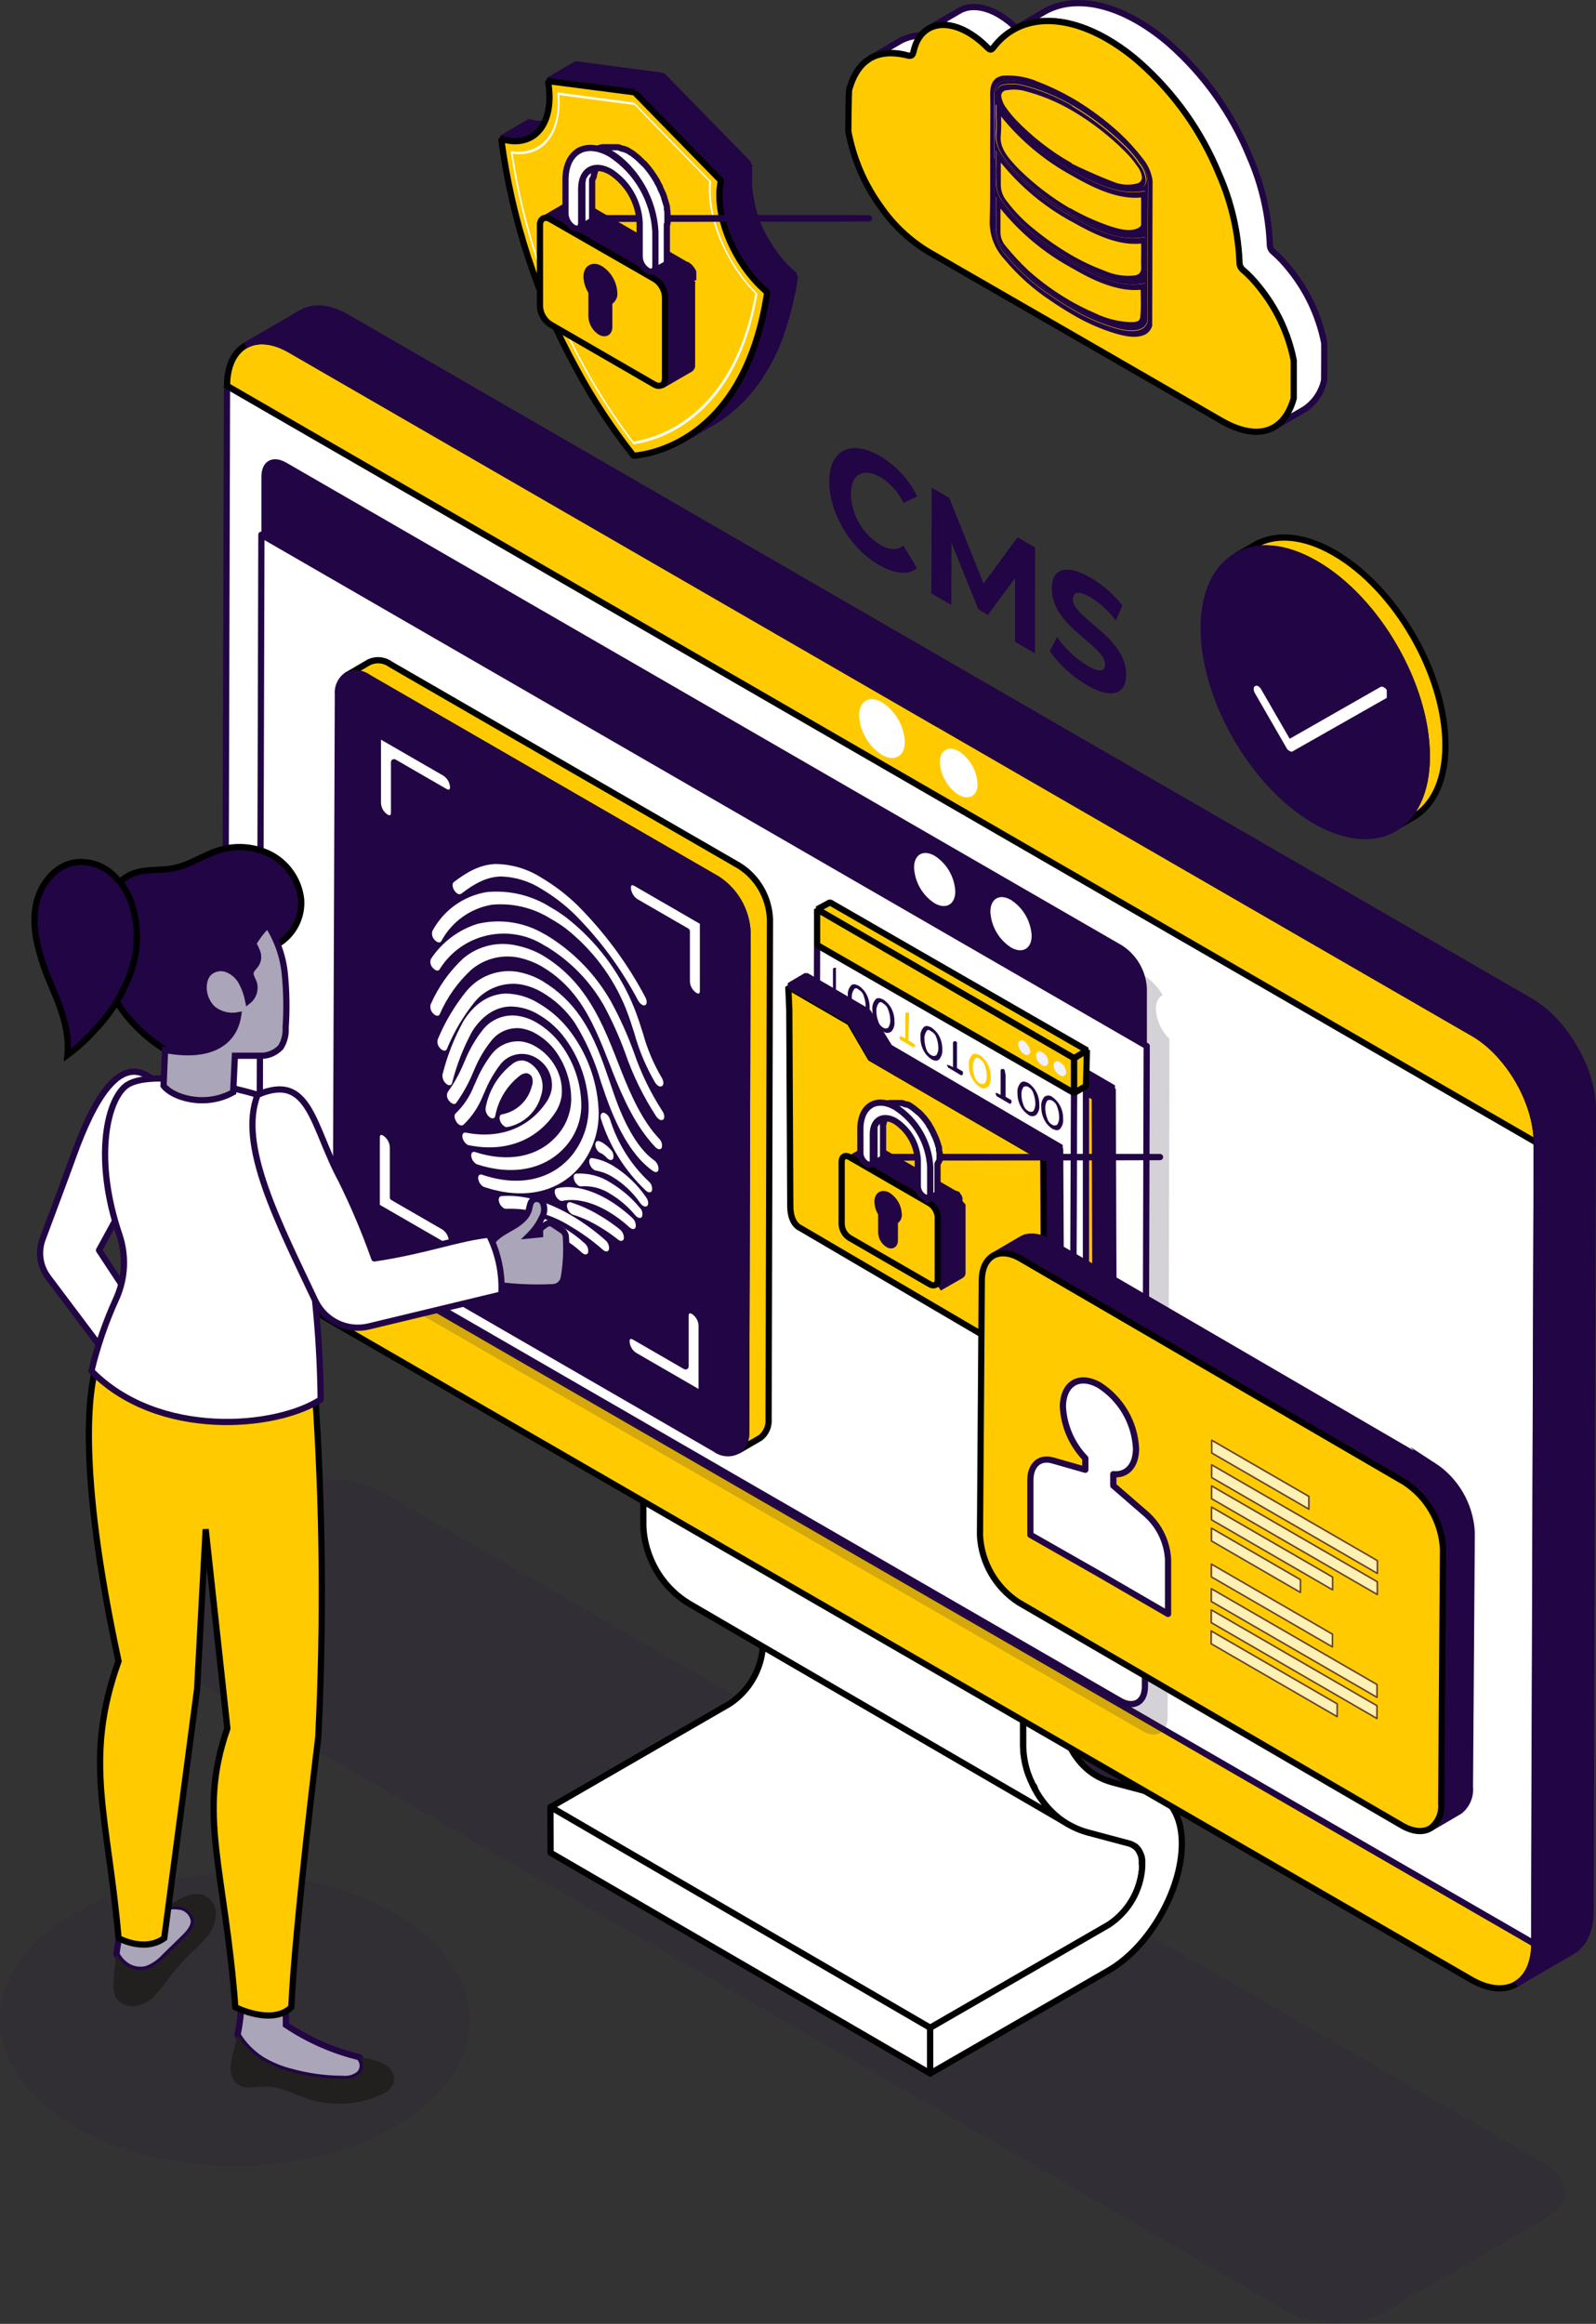 <?xml version="1.0" encoding="UTF-8"?> <svg xmlns="http://www.w3.org/2000/svg" xmlns:xlink="http://www.w3.org/1999/xlink" id="Layer_2" viewBox="0 0 256.62 373.41"><rect x="0" y="0" width="256.62" height="373.41" fill="#333333" stroke="none"/><defs><style> .cls-1, .cls-2, .cls-3, .cls-4, .cls-5 { stroke: #000; } .cls-1, .cls-6, .cls-7, .cls-8, .cls-9 { fill: #220544; } .cls-1, .cls-5, .cls-10, .cls-7 { stroke-miterlimit: 10; } .cls-11 { fill: #221f1f; } .cls-12 { fill: #f3f1fc; } .cls-2, .cls-4, .cls-13, .cls-14 { stroke-linecap: round; stroke-linejoin: round; } .cls-2, .cls-15 { fill: #2b1e38; } .cls-3, .cls-6 { stroke-linejoin: bevel; } .cls-3, .cls-5, .cls-16 { fill: #ffcb00; } .cls-6, .cls-13, .cls-10, .cls-14, .cls-7 { stroke: #220544; } .cls-17, .cls-18, .cls-4, .cls-13, .cls-14 { fill: #fff; } .cls-19 { fill: #497bfe; } .cls-20 { fill: none; } .cls-21 { fill: #febc1f; } .cls-18, .cls-22, .cls-23, .cls-24, .cls-8 { isolation: isolate; } .cls-18, .cls-23 { opacity: .4; } .cls-25 { fill: #ffd06c; } .cls-26 { clip-path: url(#clippath-1); } .cls-27 { fill: #375a64; } .cls-28 { fill: #f9a83d; } .cls-29 { fill: #dedffb; } .cls-30 { fill: #d268cc; } .cls-10 { fill: #aaa5b8; } .cls-24, .cls-31 { opacity: .2; } .cls-32 { fill: #bfc0d8; } .cls-14 { stroke-width: .25px; } .cls-31 { mix-blend-mode: multiply; } .cls-33, .cls-8 { opacity: .1; } .cls-34 { opacity: .7; } .cls-35 { clip-path: url(#clippath); } </style><clipPath id="clippath"><polygon class="cls-20" points="201.56 117.32 201.61 98.38 222.98 110.72 222.93 129.66 201.56 117.32"></polygon></clipPath><clipPath id="clippath-1"><polygon class="cls-20" points="159.05 42.81 159.15 8.09 185.34 23.21 185.24 57.93 159.05 42.81"></polygon></clipPath></defs><g id="Layer_1-2" data-name="Layer_1"><g class="cls-22"><g id="Layer_1-3" data-name="Layer_1"><g class="cls-33"><path class="cls-9" d="M248.53,347.77c4.12,2.39,4.15,6.29.05,8.67l-26.19,15.18c-4.71,2.39-10.29,2.39-15,0L19.96,263.43c-4.13-2.39-4.15-6.29-.05-8.67l26.19-15.22c4.71-2.39,10.29-2.39,15,0l187.43,108.23Z"></path></g><path class="cls-9" d="M141.41,73.23c2.61,1.54,4.73,3.8,6.08,6.52l-2.21,1.06c-.82-1.7-2.1-3.14-3.71-4.13-2.77-1.6-4.74-.49-4.75,2.69.08,3.35,1.86,6.43,4.72,8.18,1.48.85,2.73.9,3.72.12l2.19,3.61c-1.4,1.16-3.52,1-6.11-.49-4.58-2.64-8-8.28-8-13.41s3.47-6.76,8.07-4.15Z"></path><polygon class="cls-9" points="166.43 87.97 166.41 104.98 163.21 103.13 163.21 92.91 158.84 98.8 157.31 97.91 152.99 87.23 152.96 97.21 149.76 95.36 149.81 78.37 152.63 80 158.14 93.76 163.61 86.34 166.43 87.97"></polygon><path class="cls-9" d="M175.35,92.83c1.98,1.15,3.72,2.67,5.12,4.47l-1.06,2.38c-1.13-1.48-2.52-2.74-4.1-3.72-2-1.17-2.81-.74-2.81.33,0,3.13,8.59,5.92,8.57,12.17,0,2.84-2.06,4.08-6.28,1.65-2.35-1.39-4.4-3.24-6-5.45l1.16-2.3c1.3,1.85,2.96,3.42,4.88,4.61,2,1.17,2.85.86,2.86-.18,0-3.18-8.59-6-8.57-12.26,0-2.91,2.03-4.13,6.23-1.7Z"></path><g class="cls-22"><path class="cls-2" d="M166.37,287.36v-.08h0v.08Z"></path><path class="cls-4" d="M183.66,299.91c-.21,3.8-2.21,7.28-5.4,9.37l-28.7,16.56-61-35.48,28.7-16.56c3.15-2.06,5.15-5.48,5.4-9.24l49.06,28.5c1.06.63,2.21,1.11,3.4,1.42l6.36,1.69c.24.06.47.16.69.29l.07.05c.05.03.1.06.14.1h.06l.12.1.12.12c.15.14.27.31.38.48h0c.04.06.08.13.11.2l.11.22c.04.07.07.14.09.22.07.17.13.34.17.51v.15c.02.08.04.16.05.24v.24c0,.05,0,.11,0,.16,0,.09,0,.19,0,.28.07.16.07.27.07.38Z"></path><path class="cls-4" d="M171.67,293.06l-49.06-28.5-11.91-6.94c-3.04-1.87-5.32-4.75-6.45-8.13-.57-1.63-.85-3.35-.81-5.08v-6.83l61.06,35.49v6.82c-.04,1.73.24,3.45.81,5.08l.21.53.12.3.12.27c0,.09.07.17.12.26.01.04.03.08.05.11.07.17.16.34.24.51s.11.21.16.31h0c.03.07.07.14.11.21.09.18.19.35.29.52l.14.22.31.49.35.49.38.51c.15.19.31.37.47.55s.26.3.39.43.3.31.45.45l.43.4.13.11.38.32h0l.36.27.23.17.44.29c.2.21.34.29.48.37Z"></path><path class="cls-2" d="M186.59,288.62h-.05.05Z"></path><path class="cls-2" d="M186.52,288.62c-.17-.1-.35-.19-.53-.26l-.16-.07-.2-.08-.43-.13-6.37-1.69c-.49-.13-.96-.3-1.43-.49l-.21-.1c-.37-.16-.73-.35-1.08-.56-.73-.44-1.4-.98-2-1.59-.94-.98-1.71-2.1-2.28-3.33l-.15-.33,14.84,8.63Z"></path><polygon class="cls-4" points="149.59 333.18 88.53 297.71 88.51 290.36 149.56 325.84 149.59 333.18"></polygon><path class="cls-2" d="M166.37,287.36v-.08c-.05-.1-.11-.2-.16-.31l.17.32v.07Z"></path><path class="cls-4" d="M190.03,296.22c0,7.49-5.26,16.64-11.77,20.4l-28.7,16.56v-7.34l28.7-16.56c3.19-2.09,5.19-5.57,5.4-9.37v-.33c0-.09,0-.19,0-.28,0-.05,0-.11,0-.16v-.24c-.01-.08-.03-.16-.05-.24v-.15c-.04-.17-.1-.34-.17-.51-.03-.08-.06-.15-.09-.22-.03-.08-.07-.15-.11-.22-.03-.07-.07-.14-.11-.2h0c-.11-.17-.23-.34-.38-.48l-.12-.12-.12-.1h-.06s-.09-.07-.14-.1l-.07-.05c-.22-.13-.45-.23-.69-.29l-6.52-1.74c-1.19-.31-2.34-.79-3.4-1.42-.14-.08-.28-.16-.41-.25l-.44-.29-.23-.17-.36-.27h0l-.38-.32-.13-.11-.43-.4c-.15-.14-.3-.29-.45-.45-.13-.13-.26-.28-.39-.43s-.32-.36-.47-.55l-.38-.51-.35-.49-.31-.49-.14-.22c-.1-.17-.2-.34-.29-.52-.04-.07-.08-.14-.11-.21h0l-.17-.32c-.08-.17-.17-.34-.24-.51-.02-.03-.04-.07-.05-.11,0-.09-.08-.17-.12-.26l-.12-.27-.12-.3-.21-.53c-.57-1.63-.85-3.35-.81-5.08v-6.82l-61.05-35.56,6.39-3.63,61.05,35.48v6.83c-.02.96.13,1.91.45,2.81.11.31.23.6.36.89l.15.33c.57,1.23,1.34,2.35,2.28,3.33.6.61,1.27,1.15,2,1.59.35.21.71.4,1.08.56l.21.1c.47.19.94.36,1.43.49l6.37,1.69.43.13.2.08.16.07c.18.07.36.16.53.26h0c2.19,1.23,3.47,3.99,3.47,7.59Z"></path><path class="cls-2" d="M166.37,287.36v-.08c-.05-.1-.11-.2-.16-.31l.17.32v.07Z"></path></g><path class="cls-5" d="M246.72,312.33c0,6.42-4.56,9-10.15,5.78L46.22,208.21c-5.58-3.22-10.1-11-10.08-17.46l210.58,121.58Z"></path><polygon class="cls-13" points="247.09 183.58 246.72 312.33 36.14 190.75 36.5 62 247.09 183.58"></polygon><g class="cls-22"><path class="cls-5" d="M247.09,183.62L36.51,62c0-6.42,4.56-9,10.14-5.79l190.38,109.91c5.56,3.22,10.07,11.04,10.06,17.5Z"></path><path class="cls-17" d="M141.82,112.85c2.17,1.41,3.53,3.77,3.67,6.35,0,2.33-1.66,3.27-3.69,2.1-2.17-1.41-3.53-3.77-3.67-6.35,0-2.33,1.66-3.27,3.69-2.1Z"></path><path class="cls-7" d="M150.56,116.21l-3.67-2.12-3.61-2.09-1.53-.88h0L46.65,56.21c-2.81-1.62-5.35-1.77-7.19-.7l9.06-5.27c1.83-1.06,4.38-.91,7.19.71l190.32,109.9c5.59,3.23,10.1,11.05,10.09,17.46l-.37,128.76c0,3.19-1.13,5.43-2.95,6.48l-9.06,5.27c1.82-1.05,2.94-3.3,2.95-6.49v-10.48l.4-118.23c0-4.62-2.32-10-5.71-13.79h0c-1.24-1.46-2.71-2.71-4.35-3.71l-73.44-42.4-1.26-.74h0l-4.64-2.68-1.38-.8-1.27-.73-2.9-1.68h0l-1.49-.86"></path><path class="cls-17" d="M154.18,120.72c1.78,1.17,2.89,3.12,3,5.25,0,1.93-1.38,2.71-3.06,1.74-1.78-1.17-2.9-3.13-3-5.26.02-1.92,1.38-2.7,3.06-1.73Z"></path></g><g class="cls-31"><path class="cls-15" d="M188.03,163.67v9.31l-.29,102.92c0,2.53-1.79,3.54-4,2.28L49.31,200.62c-2.36-1.51-3.85-4.07-4-6.87l.29-102.92v-9.31c0-2.52,1.79-3.54,4-2.27l134.43,77.55c2.35,1.52,3.84,4.07,4,6.87Z"></path></g><path class="cls-13" d="M184.38,168.09l-.29,102.92c0,2.52-1.79,3.54-4,2.28L45.74,195.71c-2.36-1.52-3.84-4.07-4-6.87l.29-102.92,142.35,82.17Z"></path><path class="cls-9" d="M184.41,158.78v9.31L42.03,85.92v-9.31c0-2.52,1.8-3.54,4-2.27l134.37,77.57c2.36,1.52,3.85,4.07,4.01,6.87Z"></path><path class="cls-17" d="M150.29,137.52c1.96,1.26,3.19,3.39,3.31,5.72,0,2.1-1.49,2.95-3.33,1.9-1.95-1.27-3.18-3.4-3.3-5.73,0-2.11,1.49-2.95,3.32-1.89Z"></path><path class="cls-17" d="M162.57,144.62c1.95,1.27,3.18,3.4,3.31,5.73,0,2.1-1.5,2.95-3.33,1.89-1.95-1.27-3.18-3.39-3.31-5.72,0-2.13,1.5-2.98,3.33-1.9Z"></path><path class="cls-17" d="M189.18,160.23c1.95,1.27,3.18,3.39,3.31,5.72,0,2.11-1.5,3-3.33,1.9-1.95-1.27-3.18-3.4-3.31-5.73,0-2.1,1.5-2.95,3.33-1.89Z"></path><path class="cls-6" d="M85.42,21.97l4.54-2.64c-.15.09-.31.16-.47.23l-.15.07-.3.11-.45.12-.2.05h-1.9c-.2-.02-.4-.06-.6-.11h-.13l-.63-.18h0l-4.53,2.64h.11l.4.11h.42l.42.07h2.12c.15-.03.3-.07.45-.12h.1l.2-.08.15-.06c.15-.06.3-.13.45-.21Z"></path><polygon class="cls-6" points="92.62 10.34 88.09 12.98 102.01 14.83 106.54 12.19 92.62 10.34"></polygon><path class="cls-6" d="M127.42,46.96c.07-.37.14-.74.2-1.11,0-.07,0-.13,0-.2h0c.08-.43.15-.87.21-1.31l-4.53,2.63c-.06.45-.14.88-.21,1.31v.21c-.06.38-.13.75-.21,1.11l-.09.45c-.06.28-.11.55-.18.82s-.07.3-.1.45l-.21.85-.12.47c-.07.26-.14.53-.22.79l-.12.42c-.12.41-.25.82-.38,1.21v.06c-.13.41-.27.81-.42,1.21-.07.2-.15.4-.22.59l-.09.23c-.11.29-.23.57-.35.85l-.07.18c-.1.22-.19.43-.29.64l-.12.27-.23.48c-.08.16-.15.31-.23.46s-.13.26-.2.39l-.23.44-.21.37-.24.42-.21.36-.24.4-.22.35-.24.36-.23.34-.24.35-.23.32-.26.34-.23.3-.25.32-.24.29-.26.31-.23.27-.27.29-.23.26-.27.28-.24.24-.27.27-.24.23-.27.25-.24.22-.28.24-.23.2-.28.23-.24.18-.28.22-.23.18-.29.21-.22.15c-.1.08-.21.14-.31.21l-.2.14-.35.22-.16.1-.5.3,4.53-2.63.51-.3.15-.1.35-.23.2-.13.31-.21.22-.16.29-.21.23-.17.28-.22.24-.19.28-.23.23-.2.28-.24.24-.21.27-.26.24-.22.27-.27.24-.24.27-.28c.08-.09.16-.17.23-.26l.27-.29.23-.28.26-.3.24-.29c.08-.11.17-.21.26-.32l.23-.31.25-.33c.08-.11.15-.22.23-.32l.24-.35.23-.34.24-.37.08-.11c.05-.08.09-.16.14-.23l.24-.4.22-.36c.08-.14.16-.28.23-.42l.21-.38c.08-.14.16-.28.23-.43l.21-.4c.07-.15.14-.3.22-.45.03-.07.06-.14.1-.2,0-.09.08-.19.13-.28l.12-.27c.1-.21.19-.43.29-.65,0-.06,0-.11.07-.17.12-.28.24-.56.35-.85l.09-.23.18-.47v-.13c.15-.39.29-.79.43-1.2v-.07c.13-.4.26-.8.38-1.21,0,0,0-.1.05-.15s.05-.19.07-.28c.08-.26.15-.52.22-.79l.12-.46.21-.86c0-.1.05-.2.08-.31v-.13c.06-.27.11-.55.17-.82s.13-.3.16-.45Z"></path><path class="cls-6" d="M127.11,43.62h-.08c-.23-.23-.47-.46-.7-.7l-.09-.1c-.23-.24-.45-.49-.66-.74l-.1-.11c-.21-.25-.41-.5-.61-.76l-.13-.18c-.15-.19-.29-.38-.43-.58l-.26-.37-.24-.37c-.18-.27-.35-.54-.52-.82l-.27-.47-.21-.36c-.15-.28-.3-.56-.44-.85h0c-.16-.34-.32-.68-.47-1v-.06c-.14-.32-.27-.65-.4-1,0-.04,0-.07,0-.11l-.33-.94s0-.09,0-.13c-.1-.31-.19-.62-.27-.94v-.12c-.08-.32-.15-.63-.21-.94v-.12c-.06-.32-.11-.63-.16-.94v-.11c-.05-.31-.08-.63-.1-.94v-1.65c0-.05,0-.11,0-.16v-.39c0-.06,0-.12,0-.18v-.54c0-.17.06-.35.1-.51l-4.53,2.63c0,.15-.07.31-.1.46h0v.43s0,.07,0,.11v.19c0,.06,0,.11,0,.17,0,.07,0,.15,0,.22v1.64s0,.05,0,.07c0,.03,0,.05,0,.08v.33l.06.48s0,.09,0,.14v.36c0,.09.05.33.08.5s0,.12,0,.18c0,.04,0,.08,0,.12,0,.07,0,.14.05.21l.12.53c.02.07.04.13.05.2v.13c.01.06.03.13.05.19l.15.53c0,.07,0,.14.07.22v.12l.06.17c.05.17.11.34.17.51s.07.18.1.27c0,.03,0,.07,0,.1l.05.12c.06.16.12.32.19.48s.11.25.16.38v.05h0c.08.17.15.33.23.49s.15.33.23.49h0c.1.2.2.41.31.61l.13.23c.07.12.14.24.2.37l.15.26.13.2c.17.28.34.56.52.83.05.07.09.15.14.23.03.05.06.09.1.13.08.13.17.25.26.38l.25.35c.06.07.12.15.17.23l.14.17.12.16.39.48.1.12.2.14.18.21.39.43.1.1.09.1.21.22c.14.15.29.29.43.42l.06.06.09.09c.1.08.19.17.28.26l.45.38h0l4.53-2.63c-.22-.15-.48-.37-.73-.64Z"></path><polygon class="cls-6" points="102.01 14.83 106.54 12.19 120.43 26.4 115.9 29.03 102.01 14.83"></polygon><path class="cls-3" d="M102.03,14.83l13.89,14.2c-.17.77-.26,1.56-.25,2.35,0,5.39,3.25,11.86,7.69,15.58-3.5,23.38-18.21,26-21.49,26.27-3.47-4.39-6.55-9.07-9.2-14-6.29-11.45-10.38-23.96-12.08-36.91,4.44,1.4,7.74-1.28,7.76-6.66,0-.88-.08-1.76-.24-2.63l13.92,1.8Z"></path><path class="cls-17" d="M101.85,70.97c-2.98-3.92-5.65-8.06-8-12.39-5.77-10.54-9.63-22.01-11.42-33.89,4.49.63,7.52-2.62,7.54-8.13,0-.42,0-.85-.05-1.29l12.11,1.6,12,12.3c-.04.4-.06.81-.06,1.23,0,5.51,3,12.24,7.47,16.8-3.52,19.77-15.77,23.18-19.59,23.77M102.03,16.5l-12.38-1.65v.14c0,.48.06.94.06,1.39,0,5.42-3,8.59-7.46,7.9h-.12v.15c1.79,12.02,5.69,23.62,11.53,34.27,2.37,4.4,5.08,8.6,8.11,12.58l.08.11h.08c3.76-.55,16.3-3.91,19.83-24.06v-.14l-.12-.12c-4.41-4.45-7.38-11.08-7.36-16.45,0-.45,0-.89.06-1.31v-.13l-12.31-12.63h-.06"></path><path class="cls-6" d="M111.46,45.01v-.08s0-.05,0-.08c0-.03,0-.05,0-.08,0-.03,0-.05,0-.08h0v-.34s0-.04,0-.06h0v-.4h0s0-.05,0-.08v-.09s0-.07-.05-.1l-.06-.11h0c-.04-.07-.08-.13-.13-.19l-.1-.15h0s-.05-.06-.07-.1c-.03-.02-.05-.05-.07-.08l-.06-.07s-.04-.05-.07-.07h-.05l-.07-.07-.08-.07-.07-.06h0l-.08-.06-.07-.05h-.14l-17.26-10h-.91s-.07-.01-.11,0c-.05.01-.1.03-.14.06l-4.53,2.63c.08-.04.16-.07.25-.09h0c.09-.02.19-.02.28,0h0c.1.01.2.03.3.06h0c.12.03.23.08.33.15l16.79,9.69c.12.07.23.15.33.23h0c.11.08.21.18.3.28h0c.2.21.37.45.52.7h0c.07.12.13.25.19.38h0c.06.13.11.26.15.4h0c.04.13.07.27.09.41h0c0,.13,0,.27,0,.4v13.09c.01.12.01.24,0,.36h0c-.02.1-.05.2-.09.29h0c-.03.07-.07.14-.12.2h-.05c-.05.06-.11.11-.18.15h0l4.53-2.63c.07-.04.13-.09.19-.15v-.06l.06-.07.06-.12h0v-.17s0-.05,0-.08h0v-.08s0-.05,0-.08,0-.05,0-.08v-.08h0v-13.09l.19-.23Z"></path><path class="cls-3" d="M105.28,44.86c.98.63,1.59,1.7,1.65,2.86v13.09c0,1-.75,1.47-1.67,1l-16.79-9.7c-.97-.64-1.59-1.7-1.65-2.86v-13.09c0-1,.75-1.47,1.66-.94l16.8,9.64Z"></path><path class="cls-6" d="M96.54,43.2c1.31.85,2.14,2.28,2.22,3.84.08.62-.24,1.21-.8,1.49v4c0,.9-.64,1.27-1.43.81-.84-.54-1.37-1.46-1.43-2.46v-4c-.48-.71-.75-1.55-.79-2.41,0-1.41,1.01-1.98,2.23-1.27Z"></path><path class="cls-13" d="M95.49,28.22v-.06c0-.13.07-.26.11-.39,0-.02,0-.04,0-.06.04-.12.08-.23.13-.34h0c.06-.12.12-.23.19-.34h0c.06-.08.12-.16.19-.24l.07-.08c.05-.06.11-.12.17-.17l.08-.07c.09-.06.18-.13.27-.18l-1.95,1.13c-.09.06-.18.12-.27.19l-.08.06-.17.17-.07.08c-.07.08-.13.16-.18.24v.05h0c-.07.1-.13.21-.18.32h0l-.09.22s0,.08,0,.12c0,.02,0,.05,0,.07,0,.02,0,.04,0,.06-.03.08-.05.16-.07.24v.09h0v.09c0,.07,0,.15,0,.22v.13h0c0,.07,0,.15,0,.22,0,.08,0,.15,0,.23h0v5.53c0,.09,0,.19,0,.28h0c-.02.08-.04.16-.07.23h0c-.02.06-.05.11-.09.15h0s-.08.08-.13.11l1.68-.96s.09-.07.13-.11h0s.04-.06.05-.09h0v-.06s0-.05,0-.07c0-.02,0-.04,0-.06h0s100.2-.12,0-.12v-.13h0v-6.05h0c.23-.36.26-.51.28-.65Z"></path><path class="cls-13" d="M107.32,35.78v-1.41h0v-.34c0-.11-.05-.25-.08-.38v-.37c0-.05-.06-.26-.1-.39s-.06-.19-.08-.28h0l-.12-.37c0-.13-.09-.25-.13-.37v-.13l-.08-.23c-.05-.11-.1-.23-.14-.35-.04-.08-.08-.16-.11-.25h0c-.05-.12-.11-.24-.16-.35s-.12-.26-.19-.39h0s0-.05,0-.08l-.15-.3-.21-.37-.11-.19v-.08l-.2-.31c-.09-.16-.19-.32-.29-.47l-.05-.07c-.14-.22-.29-.43-.44-.64h0l-.32-.42-.26-.33h0l-.28-.33c-.09-.11-.18-.21-.28-.31h-.05l-.2-.21-.31-.3-.09-.09-.07-.07-.15-.14-.32-.28-.14-.11-.08-.06-.11-.09-.31-.24-.23-.16h-.05l-.3-.21-.31-.18h-.07c-.07-.05-.15-.09-.23-.13h-.08l-.12-.06h-.09l-.15-.06h-.1c-.09-.05-.19-.09-.29-.12h0l-.27-.1h-2.58c-.16.03-.31.07-.46.12h0l-.19.08h-.1l-.27.15-2.79.25.27-.14h.1l.19-.08h.07c.15-.05.3-.1.46-.13h2.29l.21.07h.11l.32.11h0l.33.14.1.05.24.11.12.06.31.18c.25.14.5.29.73.46h0c.22.15.44.32.65.49l.08.06c.2.17.41.35.61.54l.07.06c.21.2.41.4.6.6l.05.05c.21.23.41.46.61.7h0c.2.24.4.49.59.75h0c.17.23.33.46.49.71s.2.3.29.46.17.26.24.39l.11.19c.13.22.25.45.36.67v.08c.14.27.27.55.4.84h0c.12.27.23.55.33.83v.06c.11.28.21.57.29.86h0c.08.28.15.55.22.83v.08c.06.28.12.57.16.85h0c0,.29.08.57.1.85v.07c.01.28.01.56,0,.84v5.53c0,.09,0,.18,0,.27h0c-.02.08-.05.15-.08.22h0c-.02.05-.05.1-.09.14h0c.11.15.14.34.07.51l2-1.13c.05-.03.1-.07.14-.12h0v-.06s.04-.05.05-.08h0v-.06s0-.05,0-.07c0-.02,0-.05,0-.07h0v-.41h0v-5.54c.11-.08.11-.19.1-.3Z"></path><path class="cls-13" d="M98.17,24.76c4.26,2.77,6.94,7.41,7.21,12.48v5.53c0,.8-.57,1.12-1.26.72-.75-.48-1.22-1.29-1.27-2.18v-5.53c-.16-3.31-1.9-6.35-4.68-8.16-2.6-1.49-4.71-.29-4.72,2.69v5.53c0,.81-.57,1.13-1.27.73-.75-.48-1.22-1.3-1.26-2.19v-5.49c.02-4.58,3.27-6.43,7.25-4.13Z"></path><path class="cls-30" d="M118.93,139.16l-56.13-32.41c-1.02-.75-2.37-.87-3.51-.31h0l-3.54,2.07c1.13-.51,2.45-.37,3.45.36l56.13,32.4c2.87,1.87,4.68,5,4.86,8.42l-.22,80.38c.1,1.18-.4,2.34-1.33,3.07h0l3.44-2,.1-.06.09-.05h0c.91-.72,1.4-1.84,1.31-3l.22-80.39c-.16-3.45-1.97-6.61-4.87-8.48Z"></path><path class="cls-23" d="M118.93,139.16l-56.13-32.41c-1.02-.75-2.37-.87-3.51-.31h0l-3.54,2.07c1.13-.51,2.45-.37,3.45.36l56.13,32.4c2.87,1.87,4.68,5,4.86,8.42l-.22,80.38c.1,1.18-.4,2.34-1.33,3.07h0l3.44-2,.1-.06.09-.05h0c.91-.72,1.4-1.84,1.31-3l.22-80.39c-.16-3.45-1.97-6.61-4.87-8.48Z"></path><path class="cls-30" d="M119.97,230.06l.22-80.38c-.18-3.42-1.99-6.55-4.86-8.42l-56.13-32.4c-1-.73-2.32-.87-3.45-.36h0c-1,.71-1.54,1.9-1.42,3.12l-.3,80.4c.18,3.42,1.99,6.55,4.87,8.42l56.13,32.41c1.04.77,2.43.88,3.57.28.95-.72,1.46-1.88,1.37-3.07Z"></path><path class="cls-24" d="M119.97,230.06l.22-80.38c-.18-3.42-1.99-6.55-4.86-8.42l-56.13-32.4c-1-.73-2.32-.87-3.45-.36h0c-1,.71-1.54,1.9-1.42,3.12l-.3,80.4c.18,3.42,1.99,6.55,4.87,8.42l56.13,32.41c1.04.77,2.43.88,3.57.28.95-.72,1.46-1.88,1.37-3.07Z"></path><path class="cls-5" d="M118.93,139.16l-56.13-32.41c-1.02-.75-2.37-.87-3.51-.31h0l-3.54,2.07c1.13-.51,2.45-.37,3.45.36l56.13,32.4c2.87,1.87,4.68,5,4.86,8.42l-.22,80.38c.1,1.18-.4,2.34-1.33,3.07h0l3.44-2,.1-.06.09-.05h0c.91-.72,1.4-1.84,1.31-3l.22-80.39c-.16-3.45-1.97-6.61-4.87-8.48Z"></path><path class="cls-7" d="M119.97,230.06l.22-80.38c-.18-3.42-1.99-6.55-4.86-8.42l-56.13-32.4c-1-.73-2.32-.87-3.45-.36h0c-1,.71-1.54,1.9-1.42,3.12l-.3,80.4c.18,3.42,1.99,6.55,4.87,8.42l56.13,32.41c1.04.77,2.43.88,3.57.28.95-.72,1.46-1.88,1.37-3.07Z"></path><path class="cls-17" d="M85.08,170.76c.67.4,1.21.97,1.59,1.65.62,1.08.74,2.38.35,3.56-.67,2.63-2.8,4.63-5.47,5.14-.15.02-.3-.02-.43-.11-.3-.19-.54-.47-.67-.8-.24-.56-.13-1.07.24-1.13,2.35-.43,4.23-2.19,4.81-4.51.2-.5.2-1.06,0-1.56-.1-.17-.25-.31-.43-.41-.12-.07-.25-.12-.38-.14-.41,0-.8.14-1.11.4-2.07,1.6-3.48,3.91-3.95,6.48-.09.38-.41.48-.78.27-.06-.04-.12-.08-.18-.13-.42-.35-.64-.89-.59-1.44.51-2.82,2.05-5.34,4.32-7.08.48-.39,1.09-.59,1.71-.54.34.05.67.17.97.35Z"></path><path class="cls-17" d="M90.26,199.18c.45.29.74.77.79,1.3,0,.52-.29.78-.73.56l-2.42-1.18h-.07c-.45-.29-.74-.77-.79-1.3,0-.52.29-.77.73-.56l2.43,1.17h.06Z"></path><g class="cls-22"><path class="cls-17" d="M90.56,197.24c1.24.73,2.4,1.58,3.46,2.55.42.36.63.9.55,1.45-.11.34-.43.42-.77.22-.08-.05-.15-.1-.22-.16-.91-.85-1.92-1.61-3-2.24-1.73-1.11-3.75-1.64-5.8-1.53-.14,0-.29-.03-.41-.11-.31-.2-.55-.5-.68-.84-.22-.56-.1-1.05.28-1.1,2.33-.11,4.63.5,6.59,1.76Z"></path><path class="cls-17" d="M91.75,195.23c2,1.17,3.88,2.53,5.61,4.07.42.36.63.9.56,1.45-.09.35-.42.44-.77.23-.07-.04-.14-.09-.2-.15-1.61-1.42-3.36-2.68-5.21-3.77-3.09-1.96-6.7-2.95-10.36-2.82-.14,0-.28-.03-.4-.11-.32-.2-.56-.5-.69-.85-.21-.56-.08-1,.3-1.08,3.44-.29,7.27.79,11.16,3.03Z"></path><path class="cls-17" d="M96.15,195.15c1.24.71,2.42,1.52,3.53,2.41.43.35.67.89.63,1.44-.07.39-.41.5-.79.29l-.14-.1c-1.02-.82-2.11-1.56-3.24-2.21-1.26-.75-2.6-1.35-4-1.79l-.19-.08c-.4-.27-.68-.68-.77-1.15-.1-.55.17-.89.6-.76,1.52.49,2.99,1.14,4.37,1.95Z"></path><path class="cls-17" d="M97.68,192.72c1.44.85,2.78,1.86,4,3,.41.36.61.91.53,1.45-.1.34-.42.41-.77.21-.08-.05-.15-.1-.22-.16-1.07-.99-2.25-1.86-3.51-2.6-2.57-1.49-5.17-2.11-7.28-1.65-.16.02-.32-.02-.45-.1-.29-.19-.52-.46-.65-.78-.25-.55-.16-1.07.2-1.15,2.41-.55,5.28.12,8.15,1.78Z"></path><path class="cls-17" d="M86.18,168.19c1.37.81,2.49,1.99,3.23,3.4.75,1.39,1.06,2.97.89,4.54-.16,1.05-.57,2.04-1.19,2.89-3,4.33-8,6.17-13.73,5-.09-.02-.17-.05-.25-.09-.37-.25-.64-.63-.75-1.07-.14-.55.09-.94.51-.86,5.36,1.05,10-.67,12.83-4.72.52-.69.86-1.5,1-2.35.11-.99-.07-1.99-.52-2.87-.46-.87-1.15-1.59-2-2.08-1.98-1.19-4.55-.66-5.88,1.23-.96,1.29-1.76,2.7-2.37,4.19-.1.22-.19.43-.29.64-.7,1.78-1.77,3.39-3.16,4.71-.19.13-.43.13-.62,0-.21-.12-.38-.29-.5-.5-.34-.51-.39-1.12-.11-1.35,1.28-1.23,2.28-2.73,2.92-4.39l.3-.64c.64-1.57,1.48-3.04,2.5-4.4,1.18-1.57,3.12-2.38,5.07-2.09.75.14,1.47.41,2.12.81Z"></path><path class="cls-17" d="M98.11,190c1.82,1.08,3.43,2.46,4.78,4.09.38.37.5.92.33,1.42-.14.24-.42.25-.7.09-.14-.08-.27-.19-.37-.32-1.15-1.37-2.51-2.54-4.05-3.46-1.38-.89-3.01-1.31-4.65-1.19-.15.01-.29-.02-.42-.1-.3-.2-.54-.49-.67-.83-.23-.56-.12-1.05.26-1.11,1.93-.13,3.86.36,5.49,1.41Z"></path><path class="cls-17" d="M96.76,183.54c.54.32,1.03.72,1.44,1.19.38.37.53.92.39,1.44-.14.26-.42.29-.73.12-.12-.08-.23-.17-.33-.28-.22-.26-.49-.47-.78-.64l-.17-.1h-.08c-.44-.28-.73-.76-.79-1.28,0-.52.28-.79.72-.58l.33.13Z"></path><path class="cls-17" d="M98.48,187.27c2.15,1.3,3.99,3.05,5.41,5.12.36.5.44,1.12.18,1.38-.19.15-.46.15-.65,0-.19-.11-.34-.26-.47-.44-1.18-1.72-2.72-3.16-4.5-4.24-.81-.49-1.71-.83-2.64-1-.1-.02-.19-.05-.28-.1-.36-.23-.62-.59-.74-1-.15-.56.06-1,.47-.9,1.14.19,2.23.59,3.22,1.18Z"></path><path class="cls-17" d="M86.3,164.33c1.48.88,2.78,2.04,3.82,3.42,2.17,2.88,3.35,6.39,3.35,10-.05,2.5-1.03,4.88-2.74,6.7-3.29,3.52-8.39,4.48-14,2.65l-.17-.08c-.41-.26-.69-.69-.78-1.17-.09-.55.18-.87.62-.73,5.21,1.7,10,.81,13-2.47,1.51-1.59,2.38-3.69,2.44-5.88.03-2.88-.89-5.69-2.61-8-.82-1.07-1.84-1.97-3-2.64-.79-.48-1.67-.78-2.59-.9-1.73-.16-3.43.54-4.54,1.88-1.2,1.47-2.17,3.12-2.88,4.88l-.13.28c-.72,1.77-1.65,3.45-2.77,5-.19.17-.48.17-.67,0-.17-.09-.32-.22-.43-.38-.36-.37-.45-.93-.24-1.4,1.07-1.47,1.95-3.07,2.64-4.76l.13-.28c.74-1.85,1.75-3.57,3-5.12,1.29-1.53,3.26-2.33,5.25-2.13,1.17.14,2.29.52,3.3,1.13Z"></path><path class="cls-17" d="M97.36,178.91c.36.23.62.59.74,1,1.18,3.78,3.32,7.2,6.2,9.92.42.35.62.9.54,1.44-.1.34-.42.42-.76.22-.08-.05-.15-.1-.22-.16-3.36-3.16-5.85-7.13-7.23-11.54-.17-.57,0-1,.42-1,.11.02.22.06.31.12Z"></path><path class="cls-17" d="M86.65,161.24c1.78,1.04,3.35,2.4,4.65,4,2.95,3.69,4.68,8.2,4.94,12.92.2,3.37-.87,6.69-3,9.31-3.5,4.18-9.11,5.37-15.4,3.26l-.16-.07c-.41-.27-.69-.7-.78-1.18-.09-.54.19-.87.62-.72,5.87,2,11.12.85,14.39-3.06,1.92-2.36,2.89-5.34,2.72-8.38-.23-3.98-1.67-7.8-4.14-10.94-1.07-1.34-2.38-2.47-3.86-3.33-1.37-.85-2.95-1.31-4.57-1.32-2.41.07-4.53,1.47-6.14,4-1.43,2.63-2.51,5.42-3.24,8.32-.1.34-.42.42-.77.22-.54-.35-.83-.97-.76-1.61.75-3,1.88-5.88,3.37-8.59,1.75-2.81,4.1-4.33,6.8-4.42,1.89.03,3.73.58,5.33,1.59Z"></path><path class="cls-17" d="M87.28,157.68c2.41,1.45,4.49,3.4,6.07,5.73,2.27,3.28,3.51,7,4.72,10.5.25.74.51,1.51.77,2.25,1.25,3.53,3.36,8.19,6.34,10.29.45.33.71.86.7,1.42,0,.44-.38.59-.78.36l-.1-.06c-3-2.09-5.5-6.12-7.58-12-.27-.76-.53-1.54-.79-2.3-.96-3.37-2.39-6.59-4.24-9.56-1.35-1.96-3.1-3.6-5.15-4.81-1.13-.68-2.38-1.14-3.69-1.35-2.74-.35-5.47.72-7.23,2.85-1.85,2.3-3.36,4.86-4.48,7.59-.13.28-.42.31-.73.13-.12-.07-.22-.15-.31-.25-.39-.37-.55-.92-.42-1.44,1.16-2.82,2.73-5.45,4.65-7.81,1.96-2.34,4.98-3.51,8-3.09,1.5.24,2.95.77,4.25,1.55Z"></path><path class="cls-17" d="M87.2,153.48c2.6,1.54,4.85,3.61,6.61,6.07,2.55,3.48,4.1,7.47,5.61,11.33l.43,1.09c1.58,4,3.41,8.11,6.13,11,.39.37.55.92.43,1.44-.13.28-.43.33-.74.15-.11-.07-.21-.15-.3-.24-3.15-3.3-5.17-7.8-6.9-12.17l-.42-1.09c-1.42-3.63-2.89-7.39-5.14-10.47-1.52-2.12-3.47-3.91-5.71-5.24-1.09-.64-2.28-1.11-3.51-1.41-2.8-.67-5.75.04-7.94,1.91-2.16,2-3.88,4.43-5.05,7.13-.13.27-.43.31-.73.13-.12-.07-.23-.16-.32-.26-.38-.37-.54-.92-.41-1.44,1.23-2.82,3.02-5.35,5.28-7.44,2.42-2.02,5.65-2.76,8.71-2,1.39.3,2.73.81,3.97,1.51Z"></path><path class="cls-17" d="M88.54,145.79c.86.49,1.69,1.04,2.49,1.63,4.86,3.79,8.63,8.79,10.93,14.51.55,1.38,1,2.77,1.43,4.13.68,2.49,1.69,4.88,3,7.1.33.52.37,1.12.08,1.34-.18.12-.42.12-.6,0-.21-.13-.39-.31-.52-.52-1.47-2.51-2.6-5.2-3.37-8-.41-1.29-.84-2.63-1.34-3.89-2.06-5.12-5.45-9.61-9.81-13-.74-.53-1.51-1.03-2.3-1.47-2.82-1.77-6.15-2.56-9.46-2.24-3.47.59-6.46,2.76-8.12,5.86-.14.23-.42.25-.71.09-.14-.08-.26-.19-.36-.31-.38-.37-.51-.93-.35-1.43,1.78-3.32,4.99-5.62,8.7-6.24,3.61-.36,7.24.5,10.31,2.44Z"></path><path class="cls-17" d="M87.03,141.02c2.1,1.24,4.05,2.73,5.8,4.43,4.36,4.36,8.05,9.34,10.93,14.79.3.54.28,1.11,0,1.27-.18.08-.39.05-.55-.07-.24-.15-.44-.37-.58-.62-2.7-5.12-6.15-9.81-10.25-13.91-1.61-1.56-3.39-2.93-5.32-4.07-1.98-1.26-4.28-1.96-6.63-2-2.3.1-4.17,1.17-6.26,2.76-.18.12-.42.12-.6,0-.22-.13-.39-.3-.52-.52-.34-.52-.37-1.12-.09-1.34,1.92-1.45,4.06-2.81,6.73-2.91,2.6.04,5.14.79,7.34,2.19Z"></path></g><path class="cls-17" d="M88.03,150.37c4.23,2.6,7.74,6.22,10.2,10.54,1.44,2.64,2.68,5.38,3.7,8.21,1.13,3.3,2.66,6.45,4.55,9.38.36.51.43,1.12.18,1.38-.19.15-.46.15-.65,0-.18-.12-.34-.27-.47-.45-2.08-3.18-3.76-6.6-5-10.19-.96-2.65-2.12-5.22-3.46-7.7-2.19-3.83-5.31-7.05-9.07-9.35l-.47-.26c-5.64-3.61-13.14-1.97-16.76,3.67-.04.07-.08.13-.12.2-.15.2-.41.21-.69.05-.15-.09-.29-.21-.4-.35-.36-.38-.47-.93-.28-1.42,1.77-2.67,4.4-4.66,7.46-5.62,3.65-.88,7.5-.3,10.74,1.61.21.1.38.2.54.3Z"></path><path class="cls-13" d="M111.52,210.71c.77.5,1.25,1.34,1.3,2.25v11.09l-10.79-6.24c-.77-.5-1.25-1.33-1.3-2.24,0-.83.59-1.16,1.31-.74l8.19,4.73v-8.1c-.01-.84.57-1.16,1.29-.75Z"></path><path class="cls-13" d="M61.89,182.06c.76.5,1.24,1.33,1.29,2.24v8.1l8.19,4.73c.77.5,1.25,1.34,1.3,2.25,0,.82-.59,1.16-1.31.74l-10.79-6.23v-11.09c0-.83.6-1.18,1.32-.74Z"></path><path class="cls-13" d="M113.03,148.15v11.08c0,.83-.59,1.16-1.31.75-.77-.5-1.25-1.34-1.29-2.25v-8.09l-8.19-4.73c-.77-.5-1.25-1.34-1.3-2.25,0-.83.59-1.16,1.31-.74l10.78,6.23Z"></path><path class="cls-13" d="M71.56,124.22c.77.5,1.25,1.34,1.3,2.25,0,.82-.59,1.16-1.31.74l-8.19-4.73v8.1c0,.82-.58,1.16-1.3.74-.77-.5-1.25-1.33-1.3-2.24v-11.09l10.8,6.23Z"></path><ellipse class="cls-8" cx="37.75" cy="324.57" rx="37.75" ry="23.43"></ellipse><path class="cls-10" d="M78.73,206.29c3.37.53,6.78.71,10.18.54.86-.03,1.59-.66,1.74-1.51.38-2.18.49-4.41.33-6.62-.04-.41-.27-.78-.61-1l-1.51-1c-.3-.2-.7-.2-1,0l-.64.45c-.3.21-.45.58-.38.94,0,.08,0,.17,0,.25l-1.72.17c.83-.82,1.51-1.78,2-2.84.45-.74.51-1.65.15-2.44-.29-.54-.97-.74-1.51-.45-.53.32-.55,1-.71,1.57-.38,1.4-1.73,2.29-3,3s-2.65,1.46-3.25,2.79c-.77,1.76-.08,4.2-.07,6.15Z"></path><path class="cls-27" d="M24.39,173.34c-5.14-4.11-9.4,3.6-12.51,12.19-1.89,5.21-3.82,10.3-5,13.49-.81,2.09-.48,4.44.87,6.23l9.16,12.18,4.08-8.84-5.07-7.69,5.16-9.44,3.31-18.12Z"></path><path class="cls-10" d="M57.76,333.29c-.76.59-1.72.86-2.68.75-2.87,0-5.73-.41-8.49-1.19-1.57-.41-3.07-1.04-4.46-1.87-1.6-1.01-2.95-2.38-3.93-4,.37-1.79.59-3.6.64-5.43h7.13v3.82c3.58,2.4,7.55,4.15,11.74,5.17.77.7.82,1.89.12,2.66-.04.04-.08.08-.12.12l.05-.03Z"></path><path class="cls-11" d="M37.65,329.3c.21-.77.39-1.55.55-2.33.98,1.62,2.33,2.99,3.93,4,1.39.83,2.89,1.46,4.46,1.87,2.76.78,5.62,1.18,8.49,1.19.96.11,1.92-.16,2.68-.75.77-.7.82-1.89.12-2.66-.04-.04-.08-.08-.12-.12l.95.22c1.13.16,2.23.51,3.24,1.05,1.02.57,1.57,1.73,1.37,2.88-.41.96-1.22,1.69-2.21,2-3.66,1.61-7.78,1.83-11.58.61-2.35-.77-4.61-2.08-7.07-2-1.41,0-2.95.5-4.13-.26-.84-.64-1.31-1.65-1.25-2.71.05-1.02.25-2.02.57-2.99Z"></path><path class="cls-10" d="M28.8,306.35c1.2.13,2.16,1.03,2.36,2.22.07,1.12-.8,2.06-1.6,2.84l-3.08,3c-.8.9-1.81,1.59-2.94,2-1.2.29-2.47.02-3.45-.74-.57-.44-1.04-1.01-1.37-1.66.1-.7.19-1.4.32-2.09.1-.89.42-1.75.93-2.49,1-1.22,2.57-1.38,4-1.52,1.04-.2,2-.71,2.75-1.47.68-.16,1.39-.19,2.08-.09Z"></path><path class="cls-11" d="M18.72,314.04c.33.65.8,1.22,1.37,1.66.98.76,2.25,1.03,3.45.74,1.13-.41,2.14-1.1,2.94-2l3.08-3c.8-.78,1.67-1.72,1.6-2.84-.2-1.19-1.16-2.09-2.36-2.22-.69-.09-1.39-.05-2.07.12l.31-.23c.79-.55,1.63-1.03,2.52-1.41.94-.49,2.02-.63,3.05-.4,1.25.48,2.08,1.67,2.1,3-.01,1.32-.48,2.6-1.33,3.61-.84,1-1.75,1.94-2.73,2.81-1.28,1.24-2.45,2.57-3.51,4-.73,1.07-1.56,2.08-2.48,3-.94.94-2.2,1.48-3.53,1.5-1.12-.03-2.13-.67-2.62-1.67-.24-.66-.32-1.36-.24-2.06.07-1.54.22-3.08.45-4.61Z"></path><path class="cls-27" d="M50.63,223.4c1.28,18.57,1.46,37.19.54,55.78,0,0-3.77,30.52-4.33,43.35-3.07,3-9,0-9,0-1.69-22.31-6.15-30.91-1.28-44.8l-3.49-32-1.38,25.7-5.28,40c-3.2,2.33-7.35,0-7.35,0-1.71-19.63-5.72-28.55,0-44.51-6.85-31.79-4.58-43.86-3.68-47.07l35.25,3.55Z"></path><path class="cls-23" d="M50.63,223.4c1.28,18.57,1.46,37.19.54,55.78,0,0-3.77,30.52-4.33,43.35-3.07,3-9,0-9,0-1.69-22.31-6.15-30.91-1.28-44.8l-3.49-32-1.38,25.7-5.28,40c-3.2,2.33-7.35,0-7.35,0-1.71-19.63-5.72-28.55,0-44.51-6.85-31.79-4.58-43.86-3.68-47.07l35.25,3.55Z"></path><path class="cls-5" d="M50.63,223.4c1.28,18.57,1.46,37.19.54,55.78,0,0-3.77,30.52-4.33,43.35-3.07,3-9,0-9,0-1.69-22.31-6.15-30.91-1.28-44.8l-3.49-32-1.38,25.7-5.28,40c-3.2,2.33-7.35,0-7.35,0-1.71-19.63-5.72-28.55,0-44.51-6.85-31.79-4.58-43.86-3.68-47.07l35.25,3.55Z"></path><path class="cls-13" d="M24.39,173.34c-5.14-4.11-9.4,3.6-12.51,12.19-1.89,5.21-3.82,10.3-5,13.49-.81,2.09-.48,4.44.87,6.23l9.16,12.18,4.08-8.84-5.07-7.69,5.16-9.44,3.31-18.12Z"></path><path class="cls-27" d="M41.43,175.92c-4.59-1.42-18-4.34-21.37-1.28-3,2.67-4.88,11.88-.89,23.7,1.16,3.37.99,7.06-.47,10.32-1.71,3.73-3.05,7.63-4,11.63,10.76,10.95,29.69,9.26,36.86,4.59-.09-8.76-.85-17.51-2.26-26.16l-7.87-22.8Z"></path><path class="cls-18" d="M41.43,175.92c-4.59-1.42-18-4.34-21.37-1.28-3,2.67-4.88,11.88-.89,23.7,1.16,3.37.99,7.06-.47,10.32-1.71,3.73-3.05,7.63-4,11.63,10.76,10.95,29.69,9.26,36.86,4.59-.09-8.76-.85-17.51-2.26-26.16l-7.87-22.8Z"></path><path class="cls-13" d="M41.43,175.92c-4.59-1.42-18-4.34-21.37-1.28-3,2.67-4.88,11.88-.89,23.7,1.16,3.37.99,7.06-.47,10.32-1.71,3.73-3.05,7.63-4,11.63,10.76,10.95,29.69,9.26,36.86,4.59-.09-8.76-.85-17.51-2.26-26.16l-7.87-22.8Z"></path><path class="cls-1" d="M44.65,151.72c2.53-1.5,3.99-4.3,3.77-7.23-.34-2.97-2.09-5.61-4.7-7.07-2.63-1.41-5.71-1.7-8.55-.79-2.47.78-4.67,2.36-7.22,2.87-2.21.45-4.59.07-6.68.92-2.62,1.08-4.14,3.86-4.81,6.61-.93,3.89-.58,7.98,1,11.66,2.04,4.12,5.2,7.59,9.12,10,3.51,4.21,9.78,1.46,12.44-2.1s5.63-14.87,5.63-14.87Z"></path><path class="cls-10" d="M43.03,148.62c1.56,2.4,2.52,5.15,2.78,8,.27,2.83.31,5.67.12,8.5.07,1.11-.2,2.2-.78,3.15-.9.96-2.18,1.47-3.49,1.37h-3.89l-.28,5.87c-4.63,2.57-9.84.78-11.19-1.05l.24-5.75c7.2,1.36,11.09-1.11,11.76-5.57-1.48.28-3-.11-4.15-1.08-1.04-1.03-1.55-2.49-1.37-3.95.06-.65.32-1.26.74-1.75.8-.77,1.96-1.01,3-.62,1,.4,1.82,1.13,2.33,2.07.5.94.86,1.95,1.07,3,.87-.7,1.21-1.86.87-2.92-.19-.54-.58-1-.5-1.6s.74-1,1-1.59c.24-.49.28-1.06.11-1.58-.17-.52-.4-1.01-.7-1.47.64-1.11,1.42-2.13,2.33-3.03Z"></path><path class="cls-1" d="M15.31,165.44c2.56-2.66,4.52-5.84,5.75-9.33,1.23-3.5,1.27-7.31.13-10.84-.64-1.99-1.84-3.75-3.45-5.08-1.64-1.33-3.76-1.91-5.84-1.59-3.25.6-5.57,3.73-6.16,7s.24,6.58,1.3,9.7c1.31,3.9,4.32,8.71,3.81,14.22,1.63-1.2,3.12-2.57,4.46-4.08Z"></path><path class="cls-27" d="M41.43,175.92c8.48-3.69,8.78,5.11,13.44,13.7,2.02,4.09,3.8,8.29,5.32,12.59,8.33-1.24,13.51-3.31,18.42-3.81,1.51,2.97,2.2,6.29,2,9.61l-21.32,5.13c-3.48.83-7.06-.89-8.59-4.12-5.9-12.49-12.48-25.09-9.27-33.1Z"></path><path class="cls-13" d="M41.43,175.92c8.48-3.69,8.78,5.11,13.44,13.7,2.02,4.09,3.8,8.29,5.32,12.59,8.33-1.24,13.51-3.31,18.42-3.81,1.51,2.97,2.2,6.29,2,9.61l-21.32,5.13c-3.48.83-7.06-.89-8.59-4.12-5.9-12.49-12.48-25.09-9.27-33.1Z"></path><g class="cls-22"><path class="cls-5" d="M214.53,88.83c-5-2.88-9.51-3.14-12.77-1.25l-3,1.74c3.26-1.9,7.78-1.63,12.77,1.25,9.91,5.72,17.92,19.58,17.88,31,0,5.65-2,9.63-5.23,11.5l3-1.73c3.22-1.87,5.22-5.85,5.23-11.51.03-11.41-7.97-25.28-17.88-31Z"></path><path class="cls-7" d="M211.54,90.62c9.91,5.72,17.92,19.58,17.88,31s-8.09,16-18,10.25-17.91-19.59-17.88-31,8.09-16.02,18-10.25Z"></path></g><g class="cls-22"><g class="cls-35"><path class="cls-17" d="M222.48,110.43c-.14-.11-.34-.13-.5-.05l-14.61,8.33-4.58-7.93c-.12-.22-.29-.4-.5-.53-.16-.09-.34-.09-.5,0-.28.16-.28.68,0,1.16l5.07,8.78c.12.22.29.4.5.53.15.09.35.09.5,0l15.17-8.61c.28-.16.28-.68,0-1.15-.11-.22-.29-.4-.5-.53"></path></g></g><g class="cls-22"><path class="cls-13" d="M139.93,9.38l4.93-2.87c1.86-.94,4.02-1.1,6-.45.2.07.42.07.62,0l-4.93,2.87c-.2.08-.42.08-.62,0-1.98-.65-4.14-.49-6,.45Z"></path><path class="cls-13" d="M149.28,4.62l4.94-2.87c1.68-1,4-.78,6.42.62,1.1.66,2.1,1.45,3,2.36.11.12.24.22.38.31.11.07.25.07.36,0l-4.93,2.86c-.11.07-.26.07-.37,0-.14-.08-.26-.19-.37-.3-.89-.91-1.9-1.71-3-2.36-2.43-1.4-4.74-1.62-6.43-.62Z"></path><path class="cls-13" d="M212.91,55.05c-.87-4.38-2.82-8.48-5.66-11.93-.74-.93-1.56-1.8-2.45-2.58-.39-.28-.63-.73-.62-1.21-.19-4.89-1.31-9.71-3.28-14.19-2.82-6.9-7.2-13.06-12.78-18-1.61-1.41-3.35-2.67-5.2-3.75-5.65-3.26-11.08-3.78-15.08-1.46l-4.93,2.87c4-2.32,9.43-1.8,15.07,1.46,1.85,1.08,3.59,2.33,5.2,3.75,5.59,4.94,9.97,11.1,12.79,18,1.97,4.48,3.08,9.29,3.28,14.18,0,.48.22.94.61,1.22.9.78,1.72,1.64,2.46,2.58,2.84,3.44,4.78,7.54,5.65,11.92v6.06c-.4,1.91-1.54,3.59-3.17,4.67l4.94-2.87c1.63-1.08,2.76-2.76,3.17-4.67.01-.15.04-5.87,0-6.05Z"></path><path class="cls-5" d="M178.03,6.27c1.85,1.08,3.59,2.33,5.2,3.75,5.59,4.94,9.97,11.1,12.79,18,1.97,4.48,3.08,9.29,3.28,14.18,0,.48.22.94.61,1.22.9.78,1.72,1.64,2.46,2.58,2.84,3.44,4.78,7.54,5.65,11.92v6.06c-1.55,5.55-5.86,6.94-11.65,3.62l-18.73-10.81-28.19-16.24c-3.12-1.85-5.8-4.35-7.85-7.34-2.62-3.6-4.39-7.74-5.2-12.12,0-.19.05-6.41.14-6.71,1.38-4.83,4.51-6.68,9.4-5.46.57.14.81,0,.94-.6.93-4.37,4.73-5.45,8.83-3.08,1.1.65,2.11,1.45,3,2.36.11.11.23.22.37.3.28.16.42,0,.6-.2,3.97-5.28,10.96-5.68,18.35-1.43Z"></path></g><g class="cls-22"><g class="cls-26"><g><path class="cls-9" d="M171.93,49.05c-2.44-1.43-4.73-3.1-6.82-5-1.31-1.25-2.55-2.59-3.69-4-.83-.92-1.28-2.13-1.26-3.37v-5.06l.54.72c3.08,4.01,6.96,7.34,11.4,9.76l.15.1c3.5,2,7.56,4,11.32,3.39l.54-.09v2.35c.06,1.2.03,2.41-.08,3.61-.14,1.22-1.2,1.21-2.06,1.2h-.07c-1.99-.1-3.93-.6-5.72-1.47-1.47-.64-2.91-1.36-4.3-2.16M172.14,34.71c3.72,2.15,7.71,4.07,11.47,3.44l.55-.08v5.04c.11,1.53-.66,1.88-1.24,2-1.82.23-3.66-.05-5.33-.8-1.89-.71-3.71-1.57-5.45-2.58-2.14-1.25-4.18-2.67-6.1-4.24-1.73-1.38-3.27-2.96-4.6-4.73-.85-1.01-1.31-2.28-1.31-3.6.05-.9.05-1.84,0-2.83v-2.15l.54.72c3.09,4.02,6.99,7.36,11.44,9.78M171.94,34.23c-2.98-1.75-5.75-3.84-8.23-6.25-.55-.53-1.06-1.1-1.5-1.61-1.62-1.84-2.28-3.5-2.09-5.22.05-.8.05-1.59,0-2.39v-2l.54.73c3.11,4.05,7.03,7.4,11.51,9.84,3.52,2,7.63,4,11.37,3.42l.55-.09v2.19c0,1.28,0,2.49-.05,3.68-.08.47-.41.86-.87,1-1.48.61-3.34.11-5.12-.51-2.08-.73-4.1-1.65-6.02-2.74M172.28,27c-3.45-1.95-6.58-4.4-9.31-7.27-.59-.63-1.14-1.29-1.63-2-.66-.81-1.04-1.8-1.11-2.84,0-.7.52-1.28,1.22-1.34,1-.17,2.02-.13,3,.12,2.81.71,5.5,1.81,8,3.27,3.18,1.88,6.11,4.15,8.72,6.75.8.82,1.52,1.7,2.16,2.65.57.71.92,1.58,1,2.49.05.66-.37,1.26-1,1.45-1.43.4-2.96.28-4.31-.33-.77-.28-5.2-2.12-6.51-2.88l-.15-.09h0M172.44,16.51c-1.73-.99-3.54-1.84-5.41-2.54-1.68-.79-3.52-1.13-5.37-1-1.27.17-1.82,1-1.78,2.58.06,2.45,0,4.89,0,7.25v2.59h0v3.41c0,2.38,0,4.83-.07,7.19-.01,1.89.7,3.7,2,5.07,2.01,2.44,4.37,4.57,7,6.32,1.22.84,2.39,1.58,3.53,2.24,2.14,1.28,4.44,2.29,6.83,3,1.57.45,3.22.78,4.47.11.63-.36.97-1.07.86-1.79,0-6.83,0-14.11.07-21.45.02-1.31-.43-2.59-1.27-3.6-1.06-1.39-2.22-2.7-3.48-3.91-2.3-2.1-4.81-3.95-7.5-5.51"></path><path class="cls-9" d="M171.94,48.24c-2.37-1.37-4.59-2.99-6.63-4.82-1.29-1.22-2.5-2.53-3.62-3.91-.56-.64-.86-1.47-.82-2.32v-3.67c3.1,3.84,6.92,7.04,11.24,9.42l.2.11c3.4,2,7.37,3.87,11.1,3.52v.9c.05,1.17.03,2.34-.07,3.5-.09.8-.89.8-1.67.79h-.07c-1.91-.11-3.78-.59-5.5-1.42-1.44-.62-2.84-1.33-4.2-2.11M160.19,31.62v5.11c-.02,1.24.43,2.45,1.26,3.37,1.14,1.41,2.38,2.75,3.69,4,2.09,1.9,4.38,3.57,6.82,5,1.39.8,2.83,1.52,4.3,2.16,1.79.87,3.73,1.37,5.72,1.47h.05c.86,0,1.92,0,2.06-1.2.11-1.2.14-2.41.08-3.61v-2.4l-.54.09c-3.76.58-7.82-1.37-11.32-3.39l-.15-.1c-4.44-2.42-8.32-5.75-11.4-9.76l-.54-.72M172.22,35.55h0c3.49,2,7.52,4,11.27,3.59v2c-.03.55-.03,1.11,0,1.66.06.85-.21,1.28-.94,1.45-1.71.21-3.44-.06-5-.77-1.85-.68-3.64-1.53-5.34-2.52-2.09-1.22-4.07-2.6-5.94-4.14-1.63-1.29-3.1-2.79-4.35-4.45-.65-.76-1.01-1.72-1-2.72v-3.53c3.11,3.85,6.94,7.05,11.27,9.43M184.19,38.09l-.55.08c-3.76.63-7.75-1.29-11.47-3.44-4.45-2.42-8.35-5.76-11.44-9.78l-.54-.72v4.98c0,1.32.46,2.59,1.31,3.6,1.33,1.77,2.87,3.35,4.6,4.73,1.92,1.57,3.96,2.99,6.1,4.24,1.74,1.01,3.56,1.87,5.45,2.58,1.67.75,3.51,1.03,5.33.8.58-.15,1.35-.5,1.24-2v-5.07M172.03,33.47c-2.9-1.7-5.59-3.75-8-6.09-.45-.43-.89-.91-1.41-1.51-1.34-1.53-1.85-2.78-1.7-4.17.07-.83.08-1.66.05-2.49v-.49c3.11,3.86,6.95,7.07,11.3,9.45h0c3.46,2,7.46,3.94,11.21,3.57v4.35c0,.22-.26.46-.62.62-1.29.52-2.85.17-4.79-.51-2.08-.73-4.09-1.66-6-2.76M160.23,16.81v2.05c.05.8.05,1.59,0,2.39-.19,1.72.47,3.38,2.09,5.22.44.51.95,1.08,1.5,1.61,2.48,2.39,5.24,4.47,8.21,6.2,1.96,1.13,4.01,2.08,6.14,2.83,1.78.62,3.64,1.12,5.12.51.46-.14.79-.53.87-1,.06-1.19.06-2.4.05-3.68v-2.23l-.55.09c-3.74.6-7.85-1.39-11.37-3.42-4.48-2.44-8.4-5.79-11.51-9.84l-.54-.73M172.3,26.2c-3.33-1.88-6.36-4.24-9-7-.54-.58-1.04-1.19-1.49-1.84-.46-.58-.74-1.27-.83-2,.03-.48.42-.86.9-.86.92-.16,1.86-.13,2.76.09,2.73.7,5.34,1.77,7.77,3.2,3.1,1.82,5.95,4.03,8.49,6.57.74.74,1.41,1.54,2,2.41.39.49.63,1.08.72,1.7.01.47-.3.88-.75,1-1.33.36-2.74.25-4-.32-1.95-.7-5.63-2.39-6.37-2.78l-.15-.08M172.43,17.02c-2.5-1.46-5.19-2.56-8-3.27-.98-.25-2-.29-3-.12-.7.06-1.23.64-1.22,1.34.07,1.04.45,2.03,1.11,2.84.49.71,1.04,1.37,1.63,2,2.73,2.87,5.86,5.32,9.31,7.27h0l.15.09c1.31.76,5.74,2.6,6.51,2.88,1.35.61,2.88.73,4.31.33.63-.19,1.05-.79,1-1.45-.08-.91-.43-1.78-1-2.49-.64-.95-1.36-1.83-2.16-2.65-2.61-2.6-5.54-4.87-8.72-6.75M159.84,25.42v-9.84c0-1.61.51-2.41,1.78-2.58,1.85-.13,3.69.21,5.37,1,1.85.71,3.64,1.56,5.36,2.56,2.69,1.56,5.2,3.41,7.5,5.51,1.26,1.21,2.42,2.52,3.48,3.91.84,1.01,1.29,2.29,1.27,3.6-.06,7.34-.07,14.62-.07,21.45.11.72-.23,1.43-.86,1.79-1.25.67-2.9.34-4.47-.11-2.39-.71-4.69-1.72-6.83-3-1.14-.66-2.31-1.4-3.53-2.24-2.63-1.75-4.99-3.88-7-6.32-1.3-1.37-2.01-3.18-2-5.07.09-2.36.08-4.81.07-7.19v-3.41h0M172.41,15.76c-1.75-1.01-3.58-1.89-5.47-2.61-1.77-.78-3.7-1.12-5.63-1-1.48.22-2.15,1.21-2.11,3.11.06,2.43,0,4.87,0,7.23v6.05c0,2.36,0,4.81-.07,7.15,0,2.23.86,4.38,2.39,6,2.11,2.53,4.57,4.74,7.31,6.56,1.25.86,2.45,1.62,3.61,2.29,2.2,1.31,4.55,2.35,7,3.08,1.68.47,3.42.81,4.79.08.78-.46,1.21-1.35,1.08-2.25,0-6.83,0-14.11.08-21.45,0-1.64-.57-3.23-1.62-4.5-1.13-1.47-2.38-2.85-3.74-4.12-2.36-2.16-4.95-4.07-7.71-5.68"></path></g></g></g><g id="_31"><path class="cls-25" d="M176.2,181.37l-41-23.93,2.71-1.59,41,23.76-2.71,1.76Z"></path><path class="cls-21" d="M132.49,193.81c-.79.32-1.43.48-1.91.16l41,24.09c.76.32,1.63.32,2.39,0,1.59-.8,2.55-3.35,2.55-5.11v-.16c0-3.83.48,13.4-.16-36.37l-12.6-7.18-1.44,4-27.29-15.8.16,31.58,3.51,2.08-3.51-2.08c-.11,1.93-1.11,3.71-2.72,4.79h.02Z"></path><g class="cls-22"><path class="cls-28" d="M170.46,215.98c0,1.76,1.27,2.39,2.71,1.6,1.57-1.11,2.57-2.87,2.71-4.79,0-3.67.16,13.56,0-36.37l-12.28-7.18,2.87-1.59,12.28,7.18c.16,49.93.16,32.7.16,36.37-.24,3.89-2.31,7.44-5.58,9.57-3,1.75-5.58.32-5.58-3.19v-31.59l2.87-1.59-.16,31.58Z"></path></g><g class="cls-22"><path class="cls-28" d="M170.46,184.56l.16,31.58c0,1.76,1.27,2.39,2.71,1.6,1.57-1.11,2.57-2.87,2.71-4.79,0-3.67.16,13.56,0-36.37l2.87-1.59c.16,49.92.16,32.7.16,36.37-.24,3.89-2.31,7.44-5.58,9.57-3,1.75-5.58.32-5.58-3.19v-31.59l2.55-1.59Z"></path><path class="cls-6" d="M163.76,169.24l2.87-1.62,12.4,7.21-2.87,1.59-12.4-7.18Z"></path></g><g class="cls-22"><path class="cls-32" d="M131.38,151.86l2.07-1.12,41.16,23.77-1.92,1.11-41.31-23.76Z"></path><path class="cls-29" d="M131.38,151.86l41.31,23.76,1.92-1.12v40.36l-2.08,1.11-41.31-23.77.16-40.34Z"></path><path class="cls-13" d="M172.69,175.62l1.92-1.12v40.36l-2.08,1.11.16-40.35Z"></path><path class="cls-13" d="M172.69,175.62l-.16,40.35-41.31-23.77.16-40.35,41.31,23.77Z"></path></g><path class="cls-19" d="M131.38,146.12l2.07-1.12,41.32,23.77-.16,5.74-1.92,1.11-41.31-23.77v-5.73Z"></path><path class="cls-3" d="M172.69,170.04l2.08-1.27-.16,5.74-1.92,1.11v-5.58Z"></path><path class="cls-3" d="M131.38,146.12l2.07-1.12,41.32,23.77-2.08,1.27-41.31-23.92Z"></path><path class="cls-3" d="M172.69,170.04v5.58l-41.31-23.77v-5.73l41.31,23.92Z"></path><path class="cls-12" d="M171.42,172.28c.03.32-.22.61-.54.64-.17.01-.34-.05-.46-.17-.61-.29-1-.91-1-1.59-.03-.32.2-.61.53-.65.17-.02.35.04.47.17.57.35.94.94,1,1.6Z"></path><path class="cls-12" d="M168.54,170.68c.02.32-.23.59-.54.61-.15,0-.29-.04-.41-.13-.62-.29-1-.92-1-1.6-.03-.32.22-.61.54-.64.17-.01.34.05.46.17.58.32.94.93.95,1.59Z"></path><path class="cls-12" d="M165.67,168.93c.01.32-.24.59-.56.6-.14,0-.28-.04-.39-.13-.57-.34-.94-.93-1-1.59-.03-.32.2-.61.53-.65.17-.02.35.04.47.17.49.41.83.97.95,1.6Z"></path><path class="cls-9" d="M167.91,176.26c-.37.45-.55,1.02-.48,1.6-.01.72.15,1.43.48,2.07.29.58.73,1.08,1.27,1.44.64.32,1,.32,1.28,0,.37-.45.55-1.02.48-1.6.01-.72-.15-1.43-.48-2.07-.3-.58-.74-1.08-1.28-1.44-.37-.3-.9-.3-1.27,0ZM169.18,180.73c-.39-.21-.68-.57-.79-1-.2-.51-.31-1.05-.32-1.59-.04-.45.08-.9.32-1.28.24-.16.55-.16.79,0,.39.21.68.57.8,1,.2.51.31,1.05.32,1.59.04.45-.08.9-.32,1.28-.24.16-.56.16-.8,0Z"></path><path class="cls-9" d="M166.63,179.13c.37-.44.55-1.02.48-1.59.01-.72-.15-1.43-.48-2.07-.3-.58-.74-1.08-1.28-1.44-.63-.32-.95-.32-1.27,0-.37.45-.55,1.02-.48,1.6-.01.72.15,1.43.48,2.07.29.58.73,1.07,1.27,1.43.37.31.91.31,1.28,0ZM165.35,174.67c.39.21.68.57.8,1,.2.51.31,1.05.32,1.59.04.45-.08.9-.32,1.28-.24.16-.56.16-.8,0-.39-.21-.67-.57-.79-1-.2-.51-.31-1.05-.32-1.6-.04-.45.08-.89.32-1.27.24-.16.55-.16.79,0h0Z"></path><path class="cls-9" d="M160.09,175.62h.16l.64.31v-4l.16-.16h.32l.16.16.16.79v3.51l.79.48c.09,0,.16.07.16.16h0v.32l-.16.16h-.16l-1.91-1.12c-.09,0-.16-.07-.16-.16h0q-.16-.16-.16-.32v-.13Z"></path><path class="cls-16" d="M158.81,174.67c.37-.45.55-1.02.48-1.6.01-.72-.15-1.43-.48-2.07-.29-.58-.73-1.08-1.27-1.44-.64-.32-1-.32-1.28,0-.37.45-.55,1.02-.48,1.6-.01.72.15,1.43.48,2.07.3.58.74,1.08,1.28,1.44.37.3.9.3,1.27,0ZM157.54,170.2c.39.21.68.57.8,1,.19.51.3,1.05.31,1.59.04.45-.07.9-.31,1.28-.24.16-.56.16-.8,0-.39-.21-.68-.57-.8-1-.2-.51-.31-1.05-.32-1.59-.04-.45.08-.9.32-1.28.16-.32.48-.32.8,0Z"></path><path class="cls-9" d="M152.43,171.16h.16l.64.32v-4l.16-.16h.32l.16.16v4.14l.8.48c.09,0,.16.07.16.16h0v.36l-.16.16h-.16l-1.92-1.16c-.09,0-.16-.07-.16-.16h0q-.16-.16-.16-.32s0-.14.16.02Z"></path><path class="cls-9" d="M151.03,170.2c.37-.44.54-1.02.48-1.59.01-.72-.15-1.44-.48-2.08-.3-.58-.74-1.07-1.28-1.43-.64-.32-.95-.32-1.27,0-.37.44-.55,1.02-.48,1.59-.01.72.15,1.44.48,2.08.29.58.73,1.07,1.27,1.43.61.32.93.32,1.28,0ZM149.75,165.74c.38.2.67.54.8.95.2.51.31,1.05.32,1.6.04.45-.07.89-.32,1.27-.24.16-.56.16-.8,0-.38-.2-.67-.54-.8-.95-.19-.51-.29-1.05-.31-1.6-.04-.45.07-.89.31-1.27.13-.32.45-.32.77,0h.03Z"></path><path class="cls-16" d="M144.62,166.69c0-.09.07-.16.16-.16h.16l.63.32v-4l.16-.16h.3l.16.16-.16,4.31.8.48c.09,0,.16.07.16.16h0q.16.16.16.32l-.16.16h-.16l-1.91-1.12c-.09,0-.16-.07-.16-.16h0q-.16-.16-.16-.32h.02Z"></path><path class="cls-9" d="M143.34,165.74c.37-.45.55-1.02.48-1.6.01-.72-.15-1.43-.48-2.07-.3-.59-.76-1.09-1.31-1.45-.64-.32-1-.32-1.28,0-.37.45-.55,1.02-.48,1.6-.01.72.15,1.43.48,2.07.3.58.74,1.08,1.28,1.44.37.33.93.33,1.31,0ZM142.03,161.27c.39.21.67.57.79,1,.2.51.31,1.05.32,1.59.04.45-.08.9-.32,1.28-.24.16-.55.16-.79,0-.39-.21-.68-.57-.8-1-.2-.51-.31-1.05-.32-1.59-.04-.45.08-.9.32-1.28.2-.32.52-.32.8,0Z"></path><path class="cls-9" d="M139.35,163.5c.37-.44.54-1.02.48-1.59.01-.72-.15-1.44-.48-2.08-.29-.58-.73-1.07-1.27-1.43-.64-.32-1-.32-1.28,0-.37.44-.54,1.02-.48,1.59-.01.72.15,1.44.48,2.08.3.58.74,1.07,1.28,1.43.64.32.95.32,1.27,0ZM138.08,159.04c.39.21.68.57.8,1,.19.51.29,1.05.31,1.6.03.45-.08.89-.31,1.27-.24.16-.56.16-.8,0-.39-.21-.68-.57-.8-1-.2-.51-.31-1.05-.32-1.6-.04-.45.07-.89.32-1.27.16-.32.48-.32.8,0h0Z"></path><path class="cls-9" d="M160.41,184.08l.64.32v-4l.16-.16h.32l.16.16.79,1c.12.13.18.3.16.48l-.16.16h-.16l-.16-.16-.79-.64v3.51l.79.48c.09,0,.16.07.16.16h0q.16.16.16.31l-.16.16h-.16l-1.91-1.11c-.09,0-.16-.07-.16-.16h0q-.16-.16-.16-.32l.16-.16.32-.03Z"></path><path class="cls-9" d="M164.08,186.15l.64.32v-4l.16-.16h.15l.15.16.16.16.8,1c.12.13.18.3.16.48v.16h-.16l-.16-.16-.64-.64v3.51l.8.48c.09,0,.16.07.16.16h0q.16.16.16.32l-.16.16h-.16l-1.91-1.12c-.09,0-.16-.07-.16-.16h0q-.16-.16-.16-.32l.16-.16v-.19Z"></path><path class="cls-9" d="M156.42,181.85h.16l.64.32v-4l.16-.16h.32l.16.16.79.95c.12.13.18.3.16.48v.16h-.16l-.15-.16-.64-.63v3.5l.64.48c.08,0,.15.07.15.15,0,0,0,0,0,.01v.32l-.15.16h-.16l-1.92-1.12c-.09,0-.16-.07-.16-.16h0q-.16-.15-.16-.31c0-.16.16-.15.32-.15Z"></path><path class="cls-9" d="M155.03,180.89c.37-.45.54-1.02.47-1.6.01-.72-.15-1.43-.47-2.07-.3-.58-.74-1.08-1.28-1.44-.64-.31-1-.31-1.28,0-.37.45-.54,1.02-.47,1.6-.02.72.15,1.43.47,2.07.3.58.74,1.08,1.28,1.44.37.31.91.31,1.28,0ZM153.75,176.42c.39.21.68.57.8,1,.2.51.31,1.05.32,1.6.04.45-.08.89-.32,1.27-.24.16-.56.16-.8,0-.39-.21-.68-.57-.8-1-.2-.51-.31-1.05-.32-1.59-.04-.45.08-.9.32-1.28.08-.16.28-.16.76,0h.04Z"></path><path class="cls-9" d="M151.03,178.62c.37-.45.55-1.02.48-1.6.01-.72-.15-1.43-.48-2.07-.3-.58-.74-1.08-1.28-1.44-.64-.32-.95-.32-1.27,0-.37.45-.55,1.02-.48,1.6-.01.72.15,1.43.48,2.07.29.58.73,1.08,1.27,1.44.61.36.93.36,1.28,0ZM149.75,174.15c.39.21.68.57.8,1,.2.51.31,1.05.32,1.59.04.45-.08.9-.32,1.28-.24.16-.56.16-.8,0-.39-.21-.68-.57-.8-1-.19-.51-.29-1.05-.31-1.59-.03-.45.08-.9.31-1.28.24-.14.54-.12.77.04l.03-.04Z"></path><path class="cls-9" d="M144.62,171.32c-.37.44-.54,1.02-.48,1.59-.01.72.15,1.44.48,2.08.29.58.73,1.07,1.27,1.43.64.32,1,.32,1.28,0,.37-.44.55-1.02.48-1.59.01-.72-.15-1.44-.48-2.08-.3-.58-.74-1.07-1.28-1.43-.37-.3-.9-.3-1.27,0ZM145.89,175.78c-.38-.2-.67-.54-.79-.95-.2-.51-.31-1.05-.32-1.6-.04-.45.07-.89.32-1.27.24-.16.55-.16.79,0,.38.2.67.54.8.95.2.51.31,1.05.32,1.6.04.45-.07.89-.32,1.27-.24.16-.56.16-.8,0Z"></path><path class="cls-9" d="M143.18,174.19c.37-.45.55-1.02.48-1.6.01-.72-.15-1.43-.48-2.07-.29-.58-.73-1.07-1.27-1.43-.64-.32-1-.32-1.28,0-.37.44-.55,1.02-.48,1.59-.01.72.15,1.43.48,2.07.3.58.74,1.08,1.28,1.44.63.32,1.12.32,1.27,0ZM141.91,169.72c.39.21.67.57.79,1,.2.51.31,1.05.32,1.6,0,.63,0,1-.32,1.27-.24.16-.55.16-.79,0-.39-.21-.68-.57-.8-1-.2-.51-.31-1.05-.32-1.59-.04-.45.08-.9.32-1.28.24-.16.56-.16.8,0Z"></path><path class="cls-9" d="M163.92,194.77h.16l.64.32v-4l.16-.16h.15l.15.16.16.16,1,1c.12.13.18.3.16.48l-.16.16h-.16l-.16-.16-.64-.63v3.5l.8.48c.09,0,.16.07.16.16h0q.16.16.16.32l-.16.16h-.16l-1.91-1.12c-.09,0-.16-.07-.16-.16h0q-.16-.15-.16-.31l-.03-.36Z"></path><path class="cls-9" d="M170.14,186.62l-.16-.16-.48-.64v3.51l.8.48c.09,0,.16.07.16.16h0v.32l-.16.16h-.16l-1.91-1.12c-.09,0-.16-.07-.16-.16h0q-.16-.16-.16-.32l.16-.15h.16l.63.31v-4l.16-.16h.32l.16.16.8,1c.12.13.18.3.16.48l-.16.16-.16-.03Z"></path><path class="cls-9" d="M168.23,197l.63.32v-4l.16-.16h.32l.16.16.8,1c.12.13.18.3.16.48l-.16.16h-.16l-.16-.16-.64-.64v3.46l.64.48c.09,0,.16.07.16.16h0q.16.16.16.32l-.16.15h-.11l-2-1.11c-.09,0-.16-.07-.16-.16h0q-.16-.16-.16-.32l.16-.16.36.02Z"></path><path class="cls-6" d="M170.46,184.56l.16,31.58c0,1.76,1.27,2.39,2.71,1.6,1.57-1.11,2.57-2.87,2.71-4.79,0-3.67.16,13.56,0-36.37l2.87-1.59c.16,49.92.16,32.7.16,36.37-.24,3.89-2.31,7.44-5.58,9.57-3,1.75-5.58.32-5.58-3.19v-31.59l2.55-1.59Z"></path><path class="cls-9" d="M162.64,193.97c.37-.45.55-1.02.48-1.6.01-.72-.15-1.43-.48-2.07-.29-.58-.73-1.08-1.27-1.44-.64-.31-1-.31-1.28,0-.37.45-.55,1.02-.48,1.6-.01.72.15,1.43.48,2.07.3.58.74,1.08,1.28,1.44.37.3.9.3,1.27,0ZM160.57,189.5c.16-.32.48-.32.8,0,.39.21.67.57.79,1,.2.51.31,1.05.32,1.6.04.45-.08.89-.32,1.27-.24.16-.55.16-.79,0-.39-.21-.68-.57-.8-1-.2-.51-.31-1.05-.32-1.59-.04-.45.08-.9.32-1.28h0Z"></path><path class="cls-9" d="M158.81,191.74c.37-.45.55-1.02.48-1.6.01-.72-.15-1.43-.48-2.07-.29-.58-.73-1.08-1.27-1.44-.64-.32-1-.32-1.28,0-.37.45-.55,1.02-.48,1.6-.01.72.15,1.43.48,2.07.3.58.74,1.08,1.28,1.44.37.3.9.3,1.27,0ZM157.54,187.27c.39.21.68.57.8,1,.19.51.3,1.05.31,1.59.04.45-.07.9-.31,1.28-.24.16-.56.16-.8,0-.39-.21-.68-.57-.8-1-.2-.51-.31-1.05-.32-1.59-.04-.45.08-.9.32-1.28.16-.32.48-.32.8,0Z"></path><path class="cls-9" d="M152.43,188.07h.16l.64.32v-4l.16-.16h.32l.16.16.8,1c.12.12.18.3.16.47l-.16.16h-.16l-.16-.16-.64-.63v3.51l.8.47c.09,0,.16.07.16.16h0q.16.16.16.32l-.16.16h-.16l-1.92-1.11c-.09,0-.16-.07-.16-.16h0q-.16-.16-.16-.32c-.02-.09.04-.17.13-.19.01,0,.02,0,.03,0Z"></path><path class="cls-9" d="M148.45,182.01c-.37.44-.55,1.02-.48,1.59-.01.72.15,1.43.48,2.07.29.58.73,1.08,1.27,1.44.64.32,1,.32,1.28,0,.37-.44.54-1.02.48-1.59.01-.72-.15-1.44-.48-2.08-.29-.58-.73-1.08-1.28-1.43-.37-.3-.9-.3-1.27,0ZM149.72,186.47c-.38-.2-.67-.54-.8-.95-.19-.51-.29-1.05-.31-1.6-.03-.45.08-.9.31-1.28.24-.16.56-.16.8,0,.39.21.68.57.8,1,.2.51.31,1.05.32,1.6.04.45-.08.89-.32,1.27-.16.28-.49.28-.8-.04Z"></path><path class="cls-9" d="M144.62,183.62h.16l.64.32v-4l.15-.16h.32l.16.16.8,1c.12.13.18.3.16.48l-.16.16h-.16l-.16-.16-.64-.64v3.51l.8.48c.09,0,.16.07.16.16h0q.16.16.16.32l-.16.16h-.16l-1.91-1.12c-.09,0-.16-.07-.16-.16h0q-.16-.16-.16-.32c-.02-.09.04-.17.13-.19.01,0,.02,0,.03,0Z"></path><path class="cls-9" d="M140.63,177.54c-.37.44-.54,1.02-.48,1.59-.01.72.15,1.44.48,2.08.3.58.74,1.07,1.28,1.43.63.32.95.32,1.27,0,.37-.44.55-1.02.48-1.59.01-.72-.15-1.43-.48-2.07-.29-.58-.73-1.08-1.27-1.44-.37-.31-.91-.31-1.28,0ZM141.91,182.01c-.39-.21-.68-.57-.8-1-.2-.51-.31-1.05-.32-1.6-.04-.45.08-.89.32-1.27.24-.16.56-.16.8,0,.38.2.66.54.79.95.2.51.31,1.05.32,1.6,0,.64,0,1.12-.32,1.28-.16.35-.32.35-.79.04Z"></path><path class="cls-9" d="M139.51,180.62c.16-.16.16-.32.48-.32-.06-.75-.42-1.44-1-1.91.18.02.35-.04.48-.16.16-.16.16-.32.16-.64,0-.22-.05-.45-.16-.64-.16-.32-.32-.48-.48-.8-.23-.25-.49-.46-.79-.63-.25-.15-.52-.26-.8-.32-.18-.02-.35.04-.48.16-.12.12-.18.3-.16.47-.02.28.03.55.16.8.16.16.32.48.48.64-.64-.16-1,.16-1,.8.02.59.25,1.15.64,1.59.29.32.63.59,1,.8.29.18.61.29.95.32.18.02.35-.04.48-.16h.04ZM137.44,175.83c.16,0,.32,0,.64.32.32.16.48.48.64.64.12.19.18.41.16.64,0,.16,0,.32-.16.32-.22,0-.45-.05-.64-.16-.32-.16-.48-.48-.64-.64-.12-.19-.18-.41-.16-.64,0-.32,0-.48.16-.48h0ZM138.72,180.14c-.22,0-.45-.05-.64-.16-.24-.12-.46-.28-.64-.48-.16-.16-.32-.32-.32-.47-.12-.13-.18-.3-.16-.48,0-.32.16-.48.32-.48.28-.02.55.03.8.16.33.12.61.34.8.64.19.22.3.5.31.79,0,.16-.16.16-.16.32s-.15.16-.31.16h0Z"></path><path class="cls-9" d="M135.53,178.18c.36-.43.54-.99.5-1.56.01-.72-.15-1.43-.47-2.07-.3-.58-.74-1.08-1.28-1.44-.64-.32-1-.32-1.28,0-.37.45-.55,1.02-.48,1.6-.01.72.15,1.43.48,2.07.3.58.74,1.08,1.28,1.44.37.28.89.26,1.25-.04ZM134.25,173.71c.39.21.68.57.8,1,.2.51.31,1.05.32,1.59.04.45-.08.9-.32,1.28-.24.16-.56.16-.8,0-.39-.21-.68-.57-.8-1-.2-.51-.31-1.05-.32-1.59-.04-.45.08-.9.32-1.28.24-.16.56-.16.8,0Z"></path><path class="cls-9" d="M136.8,170.68q.16-.16.16,0l.64.32v-4l.16-.16h.32l.16.16.79,1c.12.13.18.3.16.48v.14h-.16l-.15-.16-.64-.64v3.51l.64.48c.08,0,.15.07.15.15,0,0,0,0,0,.01q.16.16.16.32l-.16.15h-.15l-1.92-1.11c-.09,0-.16-.07-.16-.16h0q-.16-.16-.16-.32l.16-.16h0Z"></path><path class="cls-9" d="M133.13,168.45h.16l.64.32v-4l.16-.16h.32l.16.16.8,1c.12.12.18.3.16.47l-.16.16h-.16l-.16-.16-.64-.63v3.51l.64.47c.09,0,.16.07.16.16h0q.16.16.16.32c-.09,0-.16.07-.16.16h-.18l-1.92-1.11c-.09,0-.16-.07-.16-.16h0q-.16-.16-.16-.32c0-.16.18-.19.34-.19Z"></path><path class="cls-9" d="M133.13,159.35h.16l.64.32v-4l.16-.16h.32v4.46l.64.48c.09,0,.16.07.16.16h0q.16.16.16.32c-.09,0-.16.07-.16.16h-.18l-1.92-1c-.09,0-.16-.07-.16-.16h0q-.16-.16-.16-.32c0-.16.18-.1.34-.26Z"></path><path class="cls-25" d="M167.91,186.15l-14.52-8.45,2.87-1.6,14.36,8.3-2.71,1.75Z"></path><path class="cls-21" d="M126.91,158.24h0l2.87-1.6,9.89,5.75,3.35,5.9,27.76,16.27-2.87,1.59h0v31.59c-.12,1.37.48,2.7,1.59,3.51l-40.83-23.93c-1-.48-1.6-1.76-1.6-3.51l-.16-31.58v-3.99Z"></path><path class="cls-3" d="M126.75,158.56l9.89,5.74,3.35,5.74,27.76,16.11.16,31.59c-.12,1.37.48,2.7,1.59,3.51l-40.83-23.93c-1-.48-1.6-1.76-1.6-3.51l-.16-31.58-.16-3.67Z"></path><path class="cls-6" d="M167.91,186.15l-27.76-16.11,2.87-1.75,27.6,16.11-2.71,1.75Z"></path><path class="cls-6" d="M126.91,158.4l2.71-1.6,9.89,5.75-2.71,1.59-9.89-5.74Z"></path><path class="cls-6" d="M136.8,164.14l2.71-1.59,3.51,5.74-2.87,1.75-3.35-5.9Z"></path></g><path class="cls-30" d="M230.41,235.46l-61.73-35.92c-1.76-1-3.35-1.09-4.48-.39h0l-4.53,2.65c1.13-.64,2.69-.54,4.41.45l61.73,35.91c3.67,2.38,5.98,6.37,6.22,10.74l-.29,40.93c.14,1.51-.5,2.98-1.69,3.91h0l4.39-2.57.13-.08.11-.06h0c1.18-.93,1.81-2.39,1.67-3.89l.29-40.93c-.24-4.37-2.55-8.37-6.23-10.75Z"></path><path class="cls-23" d="M230.41,235.46l-61.73-35.92c-1.76-1-3.35-1.09-4.48-.39h0l-4.53,2.65c1.13-.64,2.69-.54,4.41.45l61.73,35.91c3.67,2.38,5.98,6.37,6.22,10.74l-.29,40.93c.14,1.51-.5,2.98-1.69,3.91h0l4.39-2.57.13-.08.11-.06h0c1.18-.93,1.81-2.39,1.67-3.89l.29-40.93c-.24-4.37-2.55-8.37-6.23-10.75Z"></path><path class="cls-30" d="M231.73,289.83l.29-40.93c-.23-4.37-2.54-8.37-6.21-10.75l-61.73-35.91c-1.72-1-3.28-1.09-4.41-.45h0c-1.11.66-1.8,2-1.81,4l-.29,40.93c.23,4.37,2.54,8.37,6.21,10.76l61.73,35.91c1.8,1,3.41,1.09,4.56.34,1.18-.93,1.8-2.4,1.66-3.9Z"></path><path class="cls-24" d="M231.73,289.83l.29-40.93c-.23-4.37-2.54-8.37-6.21-10.75l-61.73-35.91c-1.72-1-3.28-1.09-4.41-.45h0c-1.11.66-1.8,2-1.81,4l-.29,40.93c.23,4.37,2.54,8.37,6.21,10.76l61.73,35.91c1.8,1,3.41,1.09,4.56.34,1.18-.93,1.8-2.4,1.66-3.9Z"></path><path class="cls-7" d="M230.41,235.46l-61.73-35.92c-1.76-1-3.35-1.09-4.48-.39h0l-4.53,2.65c1.13-.64,2.69-.54,4.41.45l61.73,35.91c3.67,2.38,5.98,6.37,6.22,10.74l-.29,40.93c.14,1.51-.5,2.98-1.69,3.91h0l4.39-2.57.13-.08.11-.06h0c1.18-.93,1.81-2.39,1.67-3.89l.29-40.93c-.24-4.37-2.55-8.37-6.23-10.75Z"></path><path class="cls-5" d="M231.73,289.83l.29-40.93c-.23-4.37-2.54-8.37-6.21-10.75l-61.73-35.91c-1.72-1-3.28-1.09-4.41-.45h0c-1.11.66-1.8,2-1.81,4l-.29,40.93c.23,4.37,2.54,8.37,6.21,10.76l61.73,35.91c1.8,1,3.41,1.09,4.56.34,1.18-.93,1.8-2.4,1.66-3.9Z"></path><path class="cls-13" d="M176.82,222.62c3.46,2.25,5.63,6.01,5.84,10.13,0,2.81-1.51,4.35-3.65,4.13v1.84l5.25,4.55c2.12,1.86,3.4,4.5,3.55,7.32v8.75l-11-6.38-11.14-6.34v-8.75c0-2.48,1.49-3.8,3.58-3.2l5.26,1.5v-1.84c-2.17-2.25-3.45-5.2-3.61-8.32.05-3.76,2.68-5.26,5.92-3.39Z"></path><g class="cls-34"><polygon class="cls-14" points="221.47 250.77 221.47 252.83 194.82 237.42 194.82 235.37 221.47 250.77"></polygon><polygon class="cls-14" points="209.1 253.83 209.1 255.89 194.79 247.61 194.79 245.55 209.1 253.83"></polygon><g class="cls-22"><polygon class="cls-14" points="215.01 273.79 215 275.84 194.74 264.13 194.75 262.07 215.01 273.79"></polygon><polygon class="cls-14" points="214.25 262.59 214.24 264.64 194.77 253.38 194.78 251.33 214.25 262.59"></polygon><polygon class="cls-14" points="221.4 274.08 221.4 276.14 194.75 260.73 194.76 258.68 221.4 274.08"></polygon><polygon class="cls-14" points="221.41 270.68 221.41 272.74 194.76 257.33 194.77 255.28 221.41 270.68"></polygon></g><polygon class="cls-14" points="214.27 253.42 214.27 255.47 194.8 244.21 194.8 242.16 214.27 253.42"></polygon><polygon class="cls-14" points="221.46 254.17 221.46 256.22 194.81 240.82 194.81 238.76 221.46 254.17"></polygon><polygon class="cls-14" points="210.45 240.45 210.45 242.5 194.83 233.47 194.83 231.42 210.45 240.45"></polygon></g><path class="cls-6" d="M154.26,193.49v-.06s0-.04,0-.06,0-.04,0-.06c0-.02,0-.05,0-.07h0v-.31h0v-.25h0v-.21s-.04-.05-.05-.08h0l-.1-.15s-.05-.08-.08-.11h0l-.06-.08v-.06l-.05-.06h0l-.06-.05h-.05l-.06-.05h-.22l-12.9-7.46h-.81l-3.48,2c.06-.03.12-.06.18-.07h0c.07-.02.14-.02.21,0h0c.08,0,.16.02.23.05h0l.25.12,12.91,7.45c.09.05.17.11.25.18h0c.08.07.16.14.23.22h0c.15.16.29.35.4.54h0c.06.09.11.19.15.29h0c.05.1.09.2.12.31h0c0,.11.05.21.07.32h0c0,.1,0,.21,0,.31v10.06c.01.09.01.18,0,.27h0c-.02.08-.04.15-.07.22h0c-.03.05-.06.1-.1.14v.05l-.14.11h0l3.48-2c.05-.03.1-.07.14-.12h0l.05-.06.05-.08h0v-.13s0-.05,0-.07h0v-.06s0-.04,0-.06v-.74h0v-10.06l-.49-.07Z"></path><path class="cls-3" d="M149.51,193.38c.75.49,1.22,1.31,1.27,2.2v10.06c0,.8-.58,1.13-1.28.72l-12.9-7.45c-.76-.48-1.23-1.3-1.27-2.2v-10.05c0-.81.58-1.14,1.28-.73l12.9,7.45Z"></path><path class="cls-6" d="M142.79,192.1c1.02.66,1.66,1.78,1.71,3,.06.48-.19.94-.62,1.15v3.08c0,.69-.49,1-1.1.62-.65-.42-1.05-1.12-1.09-1.89v-3.08c-.37-.55-.57-1.19-.6-1.85-.01-1.13.76-1.57,1.7-1.03Z"></path><path class="cls-13" d="M142.03,180.62h0c.02-.1.05-.2.08-.3v-.06c.03-.09.06-.18.1-.26h0c.04-.1.09-.19.15-.27h0l.14-.18v-.06l.14-.13.06-.06c.06-.05.13-.1.21-.14l-1.5.87-.21.15-.06.05s-.09.08-.13.13l-.06.06-.14.18h0c-.05.08-.09.16-.13.25h0l-.07.18v.14h0c0,.06,0,.13,0,.19,0,.02,0,.05,0,.07h0s0,.05,0,.07c0,.06,0,.11,0,.17,0,.03,0,.07,0,.1v.07c0,.06,0,.11,0,.17v4.44c0,.07,0,.14,0,.21h0c0,.06-.03.12-.05.17h0s-.04.08-.07.11h0s-.06.07-.1.09l1.5-.87s.07-.05.1-.09h0v-.07h0s100.2-.1,0-.1c0-.02,0-.03,0-.05h0s0-.03,0-.05v-.18h0v-4.65h0c-.04-.16-.03-.27.04-.35Z"></path><path class="cls-13" d="M151.08,186.4v-.27s0-.08,0-.12v-.06s0-.06,0-.09v-.27c0-.09,0-.19,0-.28h0c0-.09,0-.17-.05-.26-.01-.1-.03-.19-.05-.29v-.26c0-.1,0-.2-.08-.29l-.06-.22h0l-.09-.28c0-.1-.06-.19-.1-.29h0v-.05c-.03-.05-.05-.11-.07-.17,0-.09-.07-.18-.11-.27l-.08-.2h0l-.12-.27-.15-.29h0v-.06l-.12-.23-.16-.29c0-.05-.05-.1-.08-.14v-.06l-.16-.24c-.07-.12-.14-.25-.22-.36,0-.02,0-.04,0-.06-.11-.17-.22-.33-.34-.49h0l-.25-.33-.2-.25h0c-.07-.09-.14-.17-.22-.25l-.21-.24h0l-.16-.16-.23-.23-.07-.07h-.06l-.12-.11-.24-.21-.11-.09-.06-.05-.08-.07-.24-.18-.18-.13h0l-.24-.16-.23-.14h-.06l-.17-.1h-.23l-.11-.05h-.08l-.23-.1h0l-.21-.08h-1.98c-.12.02-.24.06-.36.1h-.68l-.15.06h-.07l-.21.11-1.5.87.21-.11h.07l.15-.06h.06c.11-.04.23-.08.35-.1h1.73l.17.05h.08l.24.09h0l.26.11h.08l.18.09h.09l.24.14c.19.11.38.22.56.35h0l.51.38.05.05.47.41h.06c.15.15.31.3.46.46h0c.16.17.31.35.47.53h0c.16.19.31.38.45.58h0c.13.18.26.36.38.55l.23.36.18.3s.06.09.08.14c.1.17.19.34.28.52v.06c.11.21.21.42.31.64h0c.09.21.18.43.26.64v.05c.09.22.16.44.23.66h0c.06.21.12.42.17.63v.07c.05.21.1.43.13.65h0c0,.22.06.44.08.65v4.95c0,.07,0,.14,0,.21h0c0,.06-.03.12-.06.17h0s-.04.08-.07.11h0s-.06.06-.1.08l1.49-.87.11-.08h0s0-.05,0-.07h0v-.05h0v-.19h0v-4.5l.34-.63Z"></path><path class="cls-13" d="M144.03,177.93c3.27,2.13,5.33,5.69,5.54,9.59v4.25c0,.62-.44.87-1,.56-.59-.36-.96-.99-1-1.68v-4.25c-.14-2.53-1.48-4.85-3.6-6.24-2-1.15-3.62-.22-3.63,2.07v4.25c0,.61-.44.86-1,.55-.58-.36-.96-.98-1-1.67v-4.26c.14-3.48,2.69-4.94,5.69-3.17Z"></path></g></g></g></svg> 